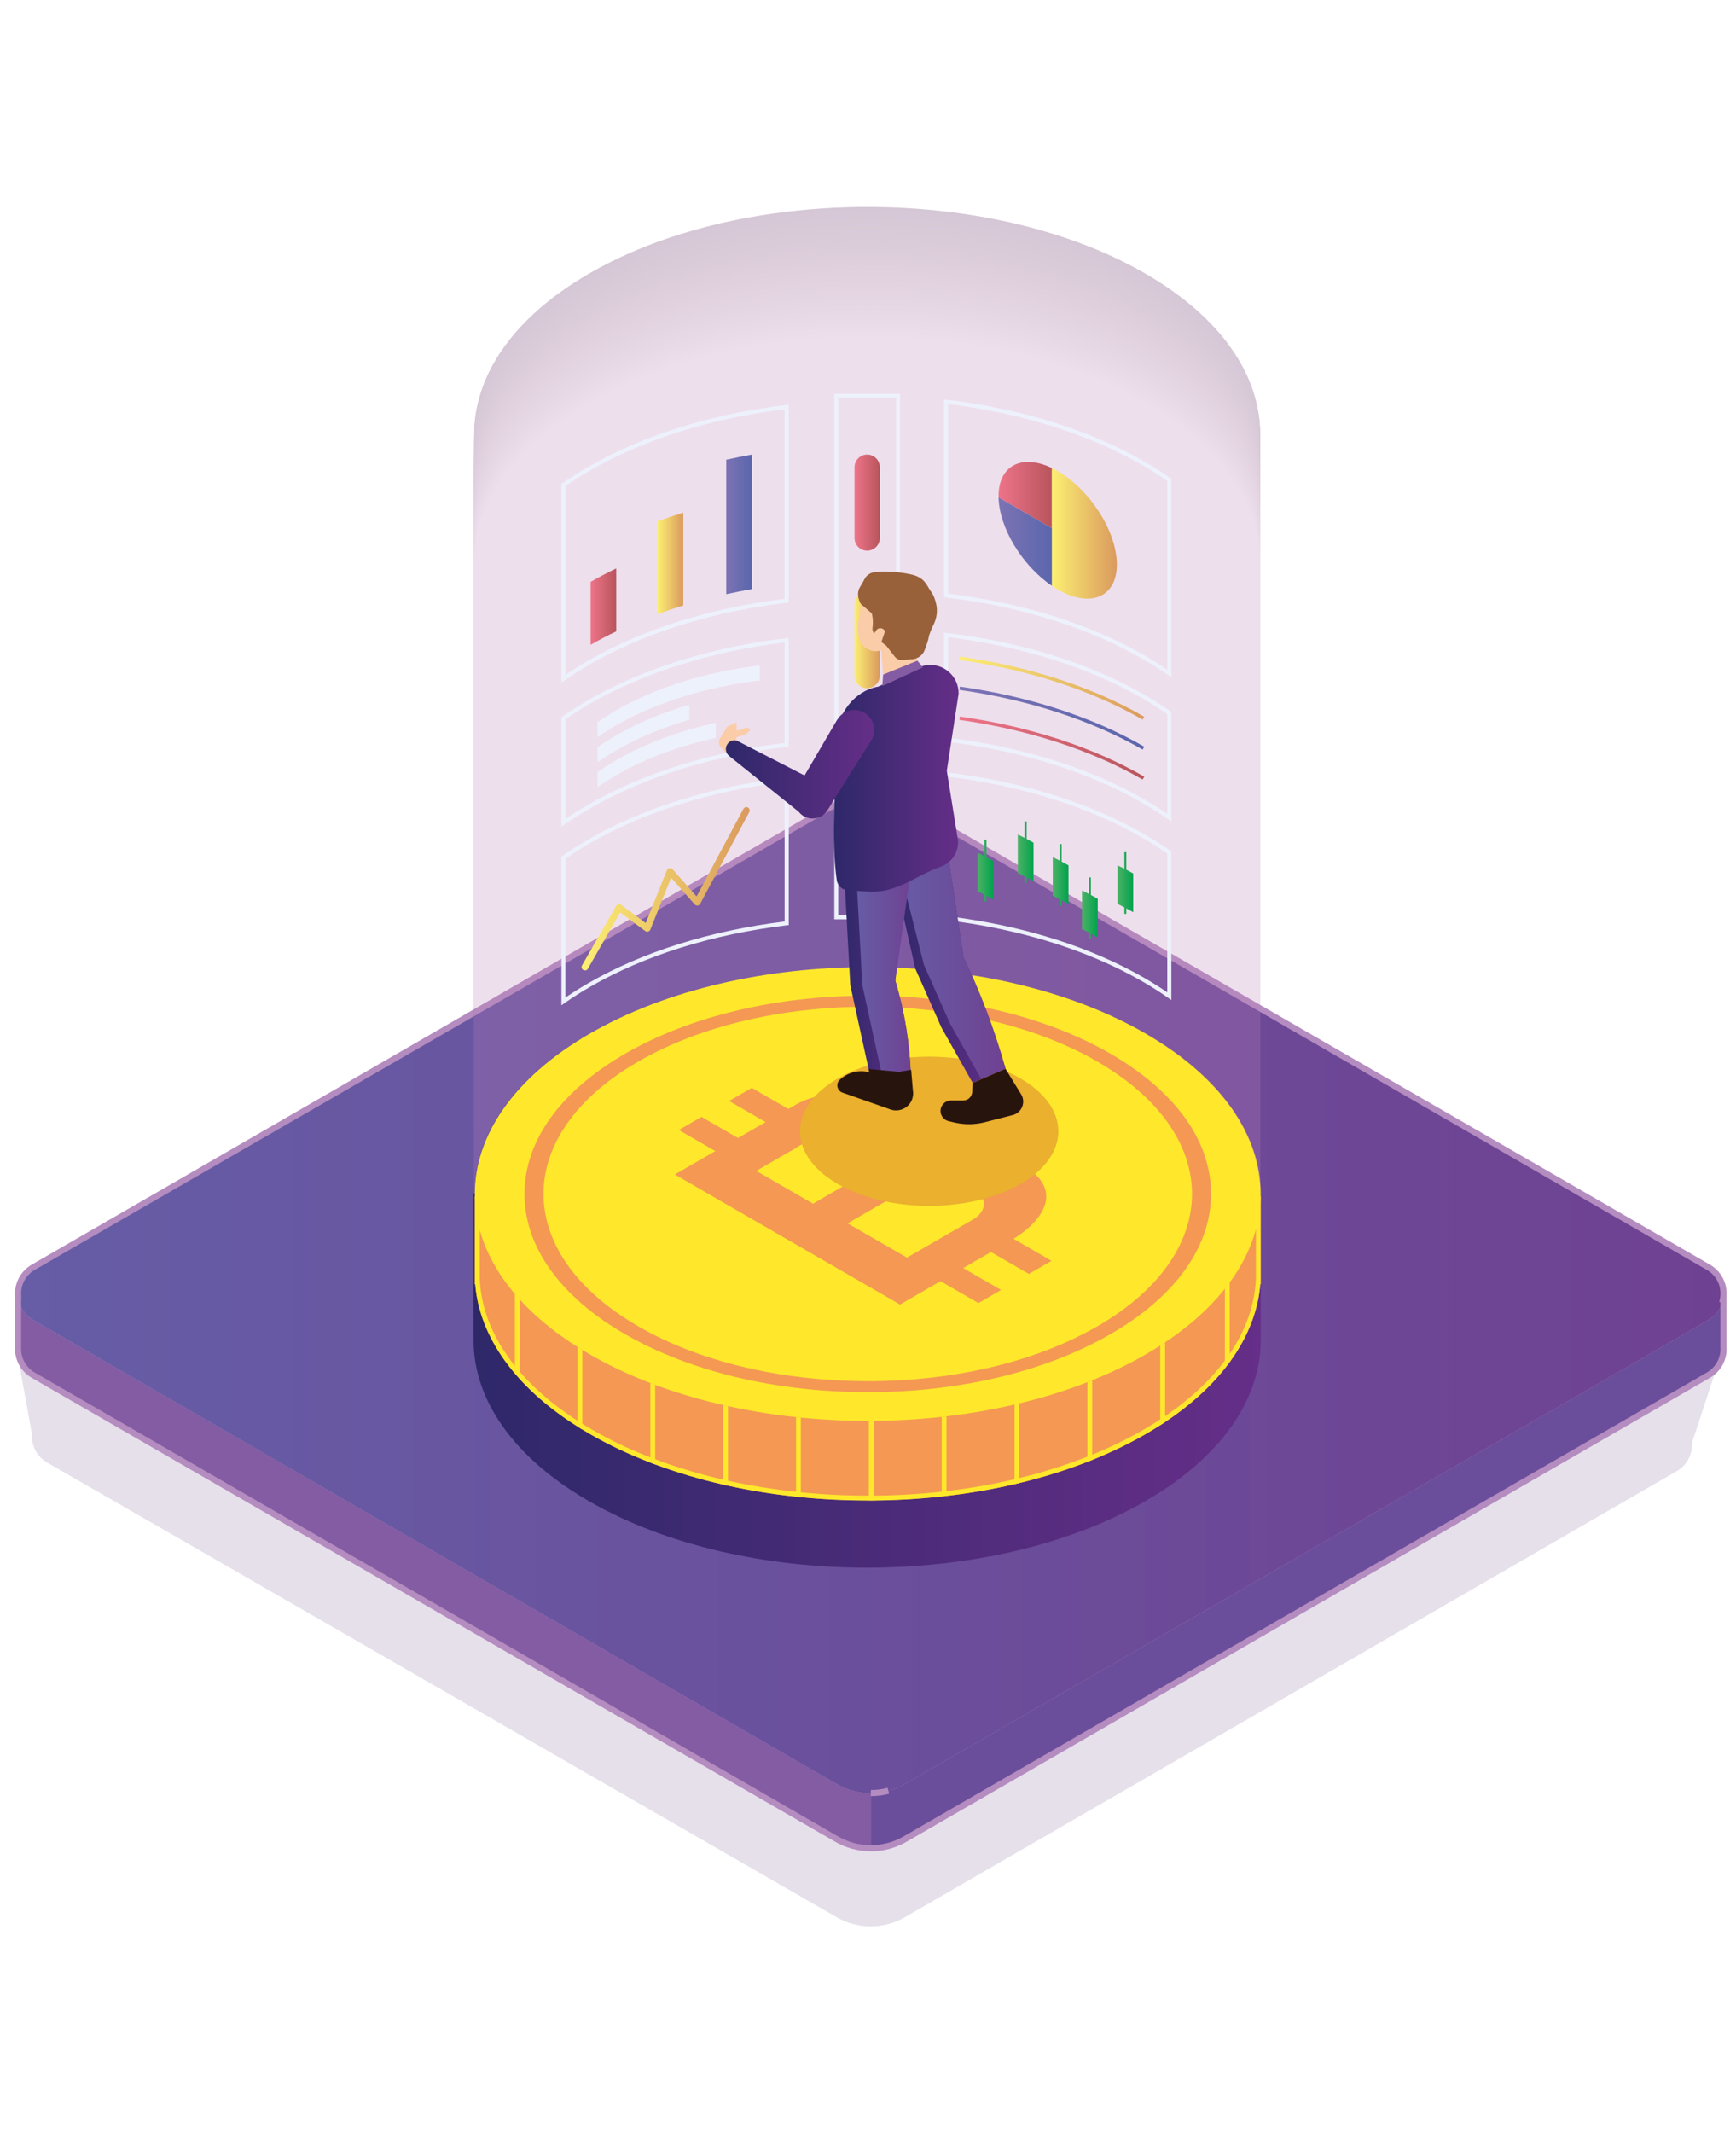 <?xml version="1.0" encoding="UTF-8"?>
<svg xmlns="http://www.w3.org/2000/svg" xmlns:xlink="http://www.w3.org/1999/xlink" viewBox="0 0 350 430">
  <defs>
    <style>
      .cls-1 {
        fill: #6a2e67;
      }

      .cls-2 {
        fill: #59205a;
      }

      .cls-3 {
        fill: #5b215b;
      }

      .cls-4 {
        fill: #a3669d;
      }

      .cls-5 {
        fill: #692d66;
      }

      .cls-6 {
        fill: #874881;
      }

      .cls-7 {
        fill: #ab6fa6;
      }

      .cls-8 {
        fill: #8e4f87;
      }

      .cls-9 {
        fill: #fbcca8;
      }

      .cls-10 {
        fill: #7d3e77;
      }

      .cls-11 {
        fill: #753670;
      }

      .cls-12 {
        fill: #995b92;
      }

      .cls-13 {
        fill: #b97fb5;
      }

      .cls-14 {
        fill: #b67bb2;
      }

      .cls-15 {
        fill: #f49853;
      }

      .cls-16 {
        fill: #a86ca2;
      }

      .cls-17 {
        fill: #8f5189;
      }

      .cls-18 {
        fill: #a669a0;
      }

      .cls-19 {
        fill: #e6e0eb;
      }

      .cls-20 {
        fill: #b48cc0;
      }

      .cls-21 {
        fill: #eab02e;
      }

      .cls-22 {
        fill: #84457d;
      }

      .cls-23 {
        fill: #e39859;
      }

      .cls-24 {
        fill: #ad71a8;
      }

      .cls-25 {
        fill: #632861;
      }

      .cls-26 {
        fill: url(#linear-gradient-8);
      }

      .cls-27 {
        fill: url(#linear-gradient-7);
      }

      .cls-28 {
        fill: url(#linear-gradient-5);
      }

      .cls-29 {
        fill: url(#linear-gradient-6);
      }

      .cls-30 {
        fill: url(#linear-gradient-9);
      }

      .cls-31 {
        fill: url(#linear-gradient-4);
      }

      .cls-32 {
        fill: url(#linear-gradient-3);
      }

      .cls-33 {
        fill: url(#linear-gradient-2);
      }

      .cls-34 {
        fill: #5a215b;
      }

      .cls-35 {
        fill: #5f255f;
      }

      .cls-36 {
        fill: #7f4079;
      }

      .cls-37 {
        fill: #a0639a;
      }

      .cls-38 {
        fill: #9d6097;
      }

      .cls-39 {
        fill: #91538b;
      }

      .cls-40 {
        fill: url(#linear-gradient);
      }

      .cls-41 {
        fill: #7f3f78;
      }

      .cls-42 {
        fill: #81427b;
      }

      .cls-43 {
        fill: #632862;
      }

      .cls-44 {
        fill: #6b4e9b;
      }

      .cls-45 {
        fill: #e27651;
      }

      .cls-46 {
        fill: #884981;
      }

      .cls-47 {
        fill: #8b4c84;
      }

      .cls-48 {
        fill: #6c3069;
      }

      .cls-49 {
        fill: #94568d;
      }

      .cls-50 {
        fill: #975990;
      }

      .cls-51 {
        fill: #6e316a;
      }

      .cls-52 {
        fill: #82437b;
      }

      .cls-53 {
        fill: #b378ae;
      }

      .cls-54 {
        isolation: isolate;
      }

      .cls-55 {
        fill: #70336c;
      }

      .cls-56 {
        fill: #27150d;
      }

      .cls-57 {
        fill: #622761;
      }

      .cls-58 {
        fill: #9f6299;
      }

      .cls-59 {
        fill: #edf1fb;
      }

      .cls-60 {
        fill: #95578e;
      }

      .cls-61 {
        fill: #662a64;
      }

      .cls-62 {
        fill: #90528a;
      }

      .cls-63 {
        fill: #b57ab1;
      }

      .cls-64 {
        fill: #773972;
      }

      .cls-65 {
        fill: #8f5088;
      }

      .cls-66 {
        fill: #ba80b6;
      }

      .cls-67 {
        fill: #845ca3;
      }

      .cls-68 {
        fill: #793a73;
      }

      .cls-69 {
        fill: #74366f;
      }

      .cls-70 {
        fill: #995c93;
      }

      .cls-71 {
        fill: #5c225c;
      }

      .cls-72 {
        fill: #aa6ea5;
      }

      .cls-73 {
        fill: #5e245e;
      }

      .cls-74 {
        fill: #9a5d94;
      }

      .cls-75 {
        fill: #86477f;
      }

      .cls-76 {
        fill: #73356e;
      }

      .cls-77 {
        fill: #a96da4;
      }

      .cls-78 {
        fill: #98613a;
      }

      .cls-79 {
        fill: #b479b0;
      }

      .cls-80 {
        fill: #96588f;
      }

      .cls-81 {
        fill: #b277ad;
      }

      .cls-82 {
        fill: url(#linear-gradient-10);
      }

      .cls-83 {
        fill: url(#linear-gradient-11);
      }

      .cls-84 {
        fill: url(#linear-gradient-12);
      }

      .cls-85 {
        fill: url(#linear-gradient-13);
      }

      .cls-86 {
        fill: url(#linear-gradient-19);
      }

      .cls-87 {
        fill: url(#linear-gradient-14);
      }

      .cls-88 {
        fill: url(#linear-gradient-21);
      }

      .cls-89 {
        fill: url(#linear-gradient-20);
      }

      .cls-90 {
        fill: url(#linear-gradient-22);
      }

      .cls-91 {
        fill: url(#linear-gradient-23);
      }

      .cls-92 {
        fill: url(#linear-gradient-25);
      }

      .cls-93 {
        fill: url(#linear-gradient-15);
      }

      .cls-94 {
        fill: url(#linear-gradient-16);
      }

      .cls-95 {
        fill: url(#linear-gradient-17);
      }

      .cls-96 {
        fill: url(#linear-gradient-18);
      }

      .cls-97 {
        fill: url(#linear-gradient-24);
      }

      .cls-98 {
        fill: url(#linear-gradient-26);
      }

      .cls-99 {
        fill: #a76ba1;
      }

      .cls-100 {
        fill: #85467e;
      }

      .cls-101 {
        fill: #985a91;
      }

      .cls-102 {
        fill: #a4679e;
      }

      .cls-103 {
        fill: #5d235d;
      }

      .cls-104 {
        fill: #b176ac;
      }

      .cls-105 {
        fill: #612660;
      }

      .cls-106 {
        fill: #6f326b;
      }

      .cls-107 {
        fill: #6b2f68;
      }

      .cls-108 {
        fill: #80417a;
      }

      .cls-109 {
        fill: #652a63;
      }

      .cls-110 {
        fill: #8a4b83;
      }

      .cls-111 {
        fill: #6b2e68;
      }

      .cls-112 {
        fill: #7e3f77;
      }

      .cls-113 {
        fill: #9b5e95;
      }

      .cls-114 {
        mix-blend-mode: lighten;
        opacity: .25;
      }

      .cls-115 {
        fill: #763770;
      }

      .cls-116 {
        fill: #672c65;
      }

      .cls-117 {
        fill: #7b3c75;
      }

      .cls-118 {
        fill: #9c5f96;
      }

      .cls-119 {
        fill: #864880;
      }

      .cls-120 {
        fill: #60265f;
      }

      .cls-121 {
        fill: #8c4d85;
      }

      .cls-122 {
        fill: #93558d;
      }

      .cls-123 {
        fill: #7c3d76;
      }

      .cls-124 {
        fill: #5f245e;
      }

      .cls-125 {
        fill: #7a3b74;
      }

      .cls-126 {
        fill: #72346e;
      }

      .cls-127 {
        fill: #ac70a7;
      }

      .cls-128 {
        fill: #83447c;
      }

      .cls-129 {
        fill: #642963;
      }

      .cls-130 {
        fill: #71346d;
      }

      .cls-131 {
        fill: #a5689f;
      }

      .cls-132 {
        fill: #ffe82b;
      }

      .cls-133 {
        fill: #773871;
      }

      .cls-134 {
        fill: #672b64;
      }

      .cls-135 {
        fill: #b075ab;
      }

      .cls-136 {
        fill: #92548c;
      }

      .cls-137 {
        fill: #b87eb4;
      }

      .cls-138 {
        fill: #8d4e86;
      }

      .cls-139 {
        fill: #70326c;
      }

      .cls-140 {
        fill: #783a73;
      }

      .cls-141 {
        fill: #5c235c;
      }

      .cls-142 {
        fill: #af73aa;
      }

      .cls-143 {
        fill: #a1649b;
      }

      .cls-144 {
        fill: #a2659c;
      }

      .cls-145 {
        fill: #b77db3;
      }

      .cls-146 {
        fill: #9e6198;
      }

      .cls-147 {
        fill: #894a82;
      }

      .cls-148 {
        fill: #682c66;
      }

      .cls-149 {
        fill: #ae72a9;
      }

      .cls-150 {
        fill: #6d306a;
      }
    </style>
    <linearGradient id="linear-gradient" x1="3.64" y1="261.15" x2="347.49" y2="261.15" gradientUnits="userSpaceOnUse">
      <stop offset="0" stop-color="#665da6"/>
      <stop offset="1" stop-color="#6f4192"/>
    </linearGradient>
    <linearGradient id="linear-gradient-2" x1="95.49" y1="270.18" x2="254.17" y2="270.18" gradientUnits="userSpaceOnUse">
      <stop offset="0" stop-color="#2e2869"/>
      <stop offset="1" stop-color="#652e88"/>
    </linearGradient>
    <linearGradient id="linear-gradient-3" x1="193.43" y1="138.7" x2="230.71" y2="138.7" gradientUnits="userSpaceOnUse">
      <stop offset="0" stop-color="#fcef72"/>
      <stop offset="1" stop-color="#da9a5e"/>
    </linearGradient>
    <linearGradient id="linear-gradient-4" x1="193.43" y1="144.74" x2="230.71" y2="144.74" gradientUnits="userSpaceOnUse">
      <stop offset="0" stop-color="#7c73b4"/>
      <stop offset="1" stop-color="#5b66ad"/>
    </linearGradient>
    <linearGradient id="linear-gradient-5" x1="193.43" y1="150.78" x2="230.71" y2="150.78" gradientUnits="userSpaceOnUse">
      <stop offset="0" stop-color="#ee7489"/>
      <stop offset="1" stop-color="#b8555c"/>
    </linearGradient>
    <linearGradient id="linear-gradient-6" x1="119.07" y1="122.28" x2="124.24" y2="122.28" xlink:href="#linear-gradient-5"/>
    <linearGradient id="linear-gradient-7" x1="132.58" y1="113.55" x2="137.75" y2="113.55" xlink:href="#linear-gradient-3"/>
    <linearGradient id="linear-gradient-8" x1="146.42" y1="105.69" x2="151.59" y2="105.69" xlink:href="#linear-gradient-4"/>
    <linearGradient id="linear-gradient-9" x1="117.26" y1="179.13" x2="151.15" y2="179.13" xlink:href="#linear-gradient-3"/>
    <linearGradient id="linear-gradient-10" x1="201.32" y1="99.79" x2="212.07" y2="99.79" xlink:href="#linear-gradient-5"/>
    <linearGradient id="linear-gradient-11" x1="212.07" y1="107.5" x2="225.17" y2="107.5" xlink:href="#linear-gradient-3"/>
    <linearGradient id="linear-gradient-12" x1="201.32" y1="109.17" x2="212.07" y2="109.17" xlink:href="#linear-gradient-4"/>
    <linearGradient id="linear-gradient-13" x1="225.3" y1="177.98" x2="228.47" y2="177.98" gradientUnits="userSpaceOnUse">
      <stop offset="0" stop-color="#4db165"/>
      <stop offset="1" stop-color="#00a34e"/>
    </linearGradient>
    <linearGradient id="linear-gradient-14" x1="197.09" y1="175.46" x2="200.26" y2="175.46" xlink:href="#linear-gradient-13"/>
    <linearGradient id="linear-gradient-15" x1="205.19" y1="171.77" x2="208.37" y2="171.77" xlink:href="#linear-gradient-13"/>
    <linearGradient id="linear-gradient-16" x1="212.25" y1="176.34" x2="215.42" y2="176.34" xlink:href="#linear-gradient-13"/>
    <linearGradient id="linear-gradient-17" x1="218.15" y1="183.07" x2="221.32" y2="183.07" xlink:href="#linear-gradient-13"/>
    <linearGradient id="linear-gradient-18" x1="172.28" y1="101.31" x2="177.39" y2="101.31" xlink:href="#linear-gradient-5"/>
    <linearGradient id="linear-gradient-19" x1="172.28" y1="129.03" x2="177.39" y2="129.03" xlink:href="#linear-gradient-3"/>
    <linearGradient id="linear-gradient-20" x1="172.28" y1="156.75" x2="177.39" y2="156.75" xlink:href="#linear-gradient-4"/>
    <linearGradient id="linear-gradient-21" x1="179.32" y1="194.01" x2="202.74" y2="194.01" xlink:href="#linear-gradient-2"/>
    <linearGradient id="linear-gradient-22" x1="180.69" y1="193.62" x2="202.73" y2="193.62" xlink:href="#linear-gradient"/>
    <linearGradient id="linear-gradient-23" x1="170.07" y1="195.69" x2="183.71" y2="195.69" xlink:href="#linear-gradient-2"/>
    <linearGradient id="linear-gradient-24" x1="172.5" y1="195.73" x2="184.09" y2="195.73" xlink:href="#linear-gradient"/>
    <linearGradient id="linear-gradient-25" x1="168.13" y1="156.9" x2="193.25" y2="156.9" xlink:href="#linear-gradient-2"/>
    <linearGradient id="linear-gradient-26" x1="146.32" y1="154.05" x2="176.24" y2="154.05" xlink:href="#linear-gradient-2"/>
  </defs>
  <g class="cls-54">
    <g id="Layer_1" data-name="Layer 1">
      <g>
        <path class="cls-19" d="M341.13,290.82l6.35-19.34-21.54.14-140.91-81.35c-5.85-3.38-13.06-3.38-18.92,0L21.84,273.55l-18.19.12,2.79,15.44c-.02.26-.02.51,0,.77.12,1.93,1.14,3.82,3.06,4.92l159.17,91.64c2.13,1.23,4.51,1.85,6.89,1.85s4.76-.62,6.89-1.85l155.61-89.91c1.91-1.1,2.93-2.98,3.06-4.9v-.02c.02-.26.02-.53,0-.79Z"/>
        <path class="cls-67" d="M175.57,361.42v11.13c-2.38,0-4.76-.62-6.89-1.85L6.71,277.19c-2.05-1.18-3.07-3.25-3.07-5.32v-10.73h.01c.12,1.93,1.14,3.82,3.06,4.92l161.96,93.51c2.13,1.23,4.51,1.85,6.89,1.85Z"/>
        <path class="cls-44" d="M344.42,277.19l-161.96,93.51c-2.13,1.23-4.51,1.85-6.89,1.85v-11.13c2.38,0,4.76-.62,6.89-1.85l161.96-93.51c1.91-1.1,2.93-2.98,3.06-4.9v10.31c.14,2.19-.88,4.46-3.06,5.72Z"/>
        <path class="cls-67" d="M347.48,261.15v.02c-.13,1.93-1.15,3.8-3.06,4.9l-161.96,93.51c-2.13,1.23-4.51,1.85-6.89,1.85s-4.76-.62-6.89-1.85L6.71,266.07c-1.91-1.1-2.93-2.99-3.06-4.92h12.43l150.03-86.62c5.85-3.38,13.06-3.38,18.92,0l150.03,86.62h12.42Z"/>
        <path class="cls-40" d="M347.48,261.15v.02c-.13,1.93-1.15,3.8-3.06,4.9l-161.96,93.51c-2.13,1.23-4.51,1.85-6.89,1.85s-4.76-.62-6.89-1.85L6.71,266.07c-1.91-1.1-2.93-2.99-3.06-4.92-.14-2.2.88-4.46,3.06-5.72l159.4-92.03c5.85-3.38,13.06-3.38,18.92,0l159.39,92.03c2.18,1.26,3.2,3.52,3.06,5.72Z"/>
        <path class="cls-20" d="M175.57,373.16c-2.53,0-5.02-.67-7.2-1.93L6.41,277.73c-2.11-1.22-3.38-3.41-3.38-5.85v-11.07s0-.08,0-.12v-.15c.08-2.33,1.33-4.45,3.38-5.64l159.4-92.03c6.02-3.48,13.51-3.48,19.53,0l159.39,92.03c2.24,1.29,3.52,3.69,3.37,6.27v10.29c.16,2.58-1.13,4.98-3.37,6.27l-161.96,93.51c-2.19,1.26-4.68,1.93-7.2,1.93ZM4.26,261.76v10.11c0,2,1.03,3.79,2.76,4.79l161.96,93.51c2,1.15,4.27,1.76,6.58,1.76s4.59-.61,6.59-1.76l161.96-93.51c1.83-1.06,2.89-3.03,2.75-5.14v-.04s0-9,0-9l-.24-.07c.13-.41.21-.83.24-1.26v-.04c.14-2.12-.92-4.09-2.75-5.15l-159.39-92.03c-5.64-3.26-12.66-3.26-18.3,0L7.02,255.96c-1.83,1.06-2.88,3.03-2.75,5.15l.04.65h-.05ZM175.57,362.04v-1.23c1.14,0,2.28-.15,3.38-.44l.32,1.19c-1.21.32-2.45.48-3.7.48Z"/>
        <path class="cls-33" d="M235.32,240.54c-1.39-.94-2.85-1.86-4.39-2.75-30.98-17.89-81.22-17.89-112.21,0-1.54.89-3,1.81-4.39,2.75h-18.85v29.64h0c0,11.72,7.75,23.45,23.24,32.39,30.98,17.89,81.22,17.89,112.21,0,15.49-8.94,23.24-20.67,23.24-32.39v-29.64h-18.85Z"/>
        <g>
          <path class="cls-15" d="M254.17,241.15v15.55h0v2.15h-.08c-.36,4.48-1.87,8.95-4.51,13.23-.31.5-.63,1-.97,1.5-3.19,4.66-7.76,9.07-13.71,13.04-.32.21-.64.43-.97.64-.95.61-1.93,1.21-2.95,1.79-3.38,1.95-6.98,3.69-10.77,5.21-.32.13-.65.26-.97.38-4.37,1.71-8.96,3.13-13.71,4.27-.32.08-.65.16-.97.23-4.46,1.04-9.06,1.83-13.72,2.37-.32.04-.65.08-.97.11-4.53.5-9.12.77-13.71.81-.32,0-.65,0-.97,0-4.59,0-9.18-.21-13.72-.67-.32-.03-.65-.06-.97-.1-4.65-.49-9.25-1.23-13.71-2.21-.32-.07-.65-.14-.97-.22-4.74-1.08-9.34-2.44-13.72-4.07-.32-.12-.65-.24-.97-.37-4.31-1.65-8.39-3.57-12.19-5.76-.52-.3-1.03-.6-1.53-.91-.33-.2-.65-.4-.97-.6-5.79-3.66-10.36-7.72-13.72-12.03-.34-.43-.66-.86-.97-1.29-3.53-4.92-5.51-10.12-5.93-15.36h-.09v-17.7h4.71c.41-.66.85-1.31,1.31-1.95.31-.44.63-.87.97-1.3,1.23-1.59,2.63-3.14,4.2-4.65,1.91-1.85,4.07-3.64,6.48-5.35,1.72-1.22,3.57-2.41,5.54-3.55,30.94-17.86,81.1-17.86,112.04,0,1.97,1.14,3.82,2.32,5.53,3.55,2.41,1.71,4.57,3.5,6.48,5.35,2.2,2.12,4.07,4.33,5.62,6.59.3.43.58.87.86,1.31h4.71Z"/>
          <path class="cls-132" d="M174.95,211.93c20.99,0,40.72,4.71,55.54,13.27,1.93,1.11,3.76,2.29,5.46,3.5,2.35,1.67,4.49,3.44,6.37,5.26,2.12,2.05,3.97,4.22,5.5,6.44.27.4.55.81.83,1.27l.29.46h4.27v15.76h0l-.07.89c-.35,4.37-1.82,8.67-4.37,12.8-.28.46-.6.95-.95,1.45-3.2,4.66-7.72,8.96-13.45,12.78-.32.21-.64.42-.96.63-.93.6-1.91,1.19-2.91,1.77-3.28,1.89-6.86,3.63-10.64,5.15-.32.13-.64.25-.96.38-4.29,1.67-8.86,3.1-13.61,4.24-.32.08-.63.16-.95.23-4.37,1.02-8.95,1.81-13.62,2.35-.31.04-.63.08-.96.11-4.49.5-9.07.77-13.62.8-.32,0-.64,0-.96,0h-.26c-4.48,0-8.97-.22-13.37-.67-.31-.03-.62-.06-.95-.1-4.61-.49-9.19-1.23-13.61-2.19-.32-.07-.64-.14-.96-.22-4.75-1.08-9.32-2.44-13.6-4.03l-.12-.04c-.28-.1-.56-.2-.84-.32-4.29-1.64-8.34-3.56-12.04-5.7-.51-.3-1.02-.6-1.51-.9-.32-.2-.64-.39-.96-.59-5.59-3.53-10.12-7.5-13.48-11.81-.3-.38-.61-.79-.94-1.26-3.4-4.74-5.34-9.74-5.75-14.87l-.07-.89h-.01v-15.76h4.27l.28-.46c.39-.63.82-1.27,1.28-1.9.28-.4.59-.81.94-1.26,1.2-1.54,2.58-3.07,4.1-4.55,1.91-1.84,4.05-3.61,6.37-5.26,1.71-1.22,3.55-2.4,5.46-3.5,14.82-8.55,34.54-13.27,55.53-13.27h0ZM174.95,210.96c-20.28,0-40.55,4.47-56.02,13.4-1.97,1.14-3.82,2.33-5.54,3.55-2.41,1.71-4.57,3.5-6.48,5.35-1.56,1.51-2.96,3.06-4.2,4.65-.34.43-.66.86-.97,1.3-.47.64-.9,1.29-1.31,1.95h-4.71v17.7h.09c.42,5.24,2.4,10.44,5.93,15.36.31.43.63.86.97,1.29,3.35,4.31,7.93,8.37,13.72,12.03.32.2.64.4.97.6.5.31,1.01.61,1.53.91,3.8,2.19,7.88,4.12,12.19,5.76.32.13.65.25.97.37,4.38,1.63,8.98,2.99,13.72,4.07.32.08.65.15.97.22,4.47.98,9.06,1.72,13.71,2.21.32.04.65.07.97.1,4.45.45,8.95.67,13.45.67.09,0,.18,0,.27,0,.32,0,.65,0,.97,0,4.59-.04,9.19-.31,13.71-.81.32-.03.65-.07.97-.11,4.66-.54,9.26-1.33,13.72-2.37.32-.08.65-.15.97-.23,4.75-1.14,9.34-2.57,13.71-4.27.32-.12.65-.25.97-.38,3.78-1.52,7.39-3.26,10.77-5.21,1.02-.59,2-1.19,2.95-1.79.33-.21.65-.43.97-.64,5.95-3.97,10.52-8.38,13.71-13.04.34-.5.67-1,.97-1.5,2.64-4.28,4.14-8.74,4.51-13.23h.08v-2.15h0v-15.55h-4.71c-.27-.44-.56-.87-.86-1.31-1.55-2.26-3.42-4.47-5.62-6.59-1.91-1.85-4.08-3.64-6.48-5.35-1.72-1.23-3.56-2.41-5.53-3.55-15.47-8.93-35.75-13.4-56.02-13.4h0Z"/>
          <path class="cls-132" d="M230.97,208.32c30.94,17.86,30.94,46.82,0,64.69-30.94,17.86-81.1,17.86-112.04,0-30.94-17.86-30.94-46.82,0-64.69,30.94-17.86,81.1-17.86,112.04,0Z"/>
          <path class="cls-15" d="M242.99,233.25c-2.53-7.85-9.1-15.08-19.09-20.85-13.08-7.55-30.46-11.71-48.94-11.71s-35.87,4.16-48.94,11.71c-10,5.77-16.56,13-19.1,20.85-.78,2.42-1.18,4.9-1.18,7.41,0,7.68,3.73,15.04,10.7,21.37.31.29.64.58.97.86,2.49,2.15,5.37,4.17,8.6,6.03,1.64.94,3.35,1.84,5.11,2.67.32.16.65.31.97.45,4.26,1.95,8.86,3.58,13.72,4.88.32.09.65.18.97.26,4.39,1.13,8.98,1.99,13.71,2.56.32.04.65.08.97.12,4.4.5,8.91.75,13.49.75h.23c.32,0,.65,0,.97,0,4.67-.04,9.25-.35,13.71-.92.32-.04.65-.08.97-.13,4.74-.63,9.34-1.56,13.72-2.76.33-.09.65-.18.97-.27,4.87-1.38,9.47-3.11,13.71-5.16.32-.15.65-.31.97-.47,1.26-.63,2.49-1.29,3.69-1.98,3.87-2.23,7.22-4.69,10.03-7.31.33-.31.66-.62.97-.93,6.05-6.02,9.27-12.88,9.27-20.02,0-2.51-.4-4.99-1.18-7.41ZM234.89,255.78c-.31.41-.63.82-.97,1.23-3.11,3.75-7.35,7.26-12.72,10.36-.33.19-.66.38-1,.56-.32.18-.64.35-.97.52-4.22,2.25-8.84,4.12-13.71,5.6-.32.1-.65.19-.97.29-4.4,1.29-9.01,2.27-13.72,2.95-.32.05-.64.09-.97.13-4.51.61-9.11.93-13.71.98-.32,0-.65,0-.97,0-4.6,0-9.2-.26-13.72-.81-.32-.04-.65-.08-.97-.12-4.7-.61-9.3-1.52-13.71-2.73-.32-.09-.65-.18-.97-.27-4.86-1.39-9.47-3.15-13.72-5.29-.33-.16-.65-.33-.97-.5-.82-.43-1.63-.87-2.41-1.32-4.59-2.65-8.36-5.61-11.3-8.75-.33-.36-.66-.72-.97-1.08-7.98-9.25-9-20.01-3.04-29.63,3.15-5.1,8.25-9.87,15.31-13.94,25.5-14.72,67-14.72,92.5,0,7.05,4.07,12.15,8.85,15.3,13.94,5.58,9.02,5.05,19.04-1.61,27.87Z"/>
          <g>
            <path class="cls-23" d="M177.48,234.22l7.46,4.31c-.17.08-.34.17-.5.26l-4.09,2.36-6.97-4.02,2.3-1.33c.82-.48,1.42-1,1.8-1.58Z"/>
            <path class="cls-15" d="M199.79,252.37h0s7.64,4.41,7.64,4.41l4.57-2.64-7.66-4.43c.07-.04.14-.08.2-.13.34-.21.66-.43.97-.64,1.09-.77,2.02-1.56,2.81-2.39,1.26-1.32,2.07-2.65,2.43-3.99.36-1.34.2-2.65-.48-3.93-.68-1.28-1.98-2.48-3.9-3.58-.29-.16-.58-.32-.86-.47-.32-.17-.64-.32-.97-.47-2.47-1.14-5.1-1.82-7.89-2.04-1.96-.15-3.9-.09-5.83.17-.32.04-.65.1-.97.16-1.17.21-2.34.49-3.5.86,1.19-1.77,1.37-3.54.55-5.3-.83-1.76-2.36-3.28-4.57-4.56-1.41-.81-3.05-1.48-4.93-1.99-1.87-.51-3.8-.83-5.79-.94-1.98-.11-3.95,0-5.92.35-1.96.35-3.73.97-5.31,1.88l-1.44.83-7.37-4.25-4.57,2.64,7.36,4.25-5.56,3.21h0s-7.37-4.25-7.37-4.25l-4.57,2.64,7.36,4.25-8.16,4.71,9.7,5.61.97.56,13.71,7.92.97.56,13.72,7.92.97.56,5.36,3.09,8.16-4.71h0s7.64,4.41,7.64,4.41l4.57-2.64-7.64-4.41h0s5.56-3.21,5.56-3.21ZM184.45,238.78c.16-.09.33-.18.5-.26.64-.31,1.34-.54,2.09-.68.91-.18,1.86-.24,2.83-.21.05,0,.1,0,.15,0,.27.01.55.04.82.06.75.08,1.5.22,2.25.42,1.02.27,1.94.64,2.75,1.11.81.47,1.43,1,1.86,1.59.43.59.65,1.19.67,1.79.02.6-.17,1.19-.57,1.77-.25.35-.57.68-.97.99-.2.16-.42.31-.66.45-.07.04-.13.08-.2.12l-3.52,2.03-.13.07-1.48.86-.97.56-3.11,1.79-3.91,2.25-11.96-6.9,1.28-.74,2.63-1.52h0s.38-.22.38-.22l.97-.56,4.2-2.43,4.09-2.37ZM160.49,231.35l.97-.56.47-.27h0s2.69-1.55,2.69-1.55c.16-.09.33-.16.49-.23.55-.27,1.12-.49,1.75-.64.87-.21,1.82-.3,2.84-.28,1.94.04,3.76.53,5.47,1.5.04.02.08.05.12.07.31.18.59.36.85.54,1.22.88,1.83,1.81,1.81,2.8,0,.54-.16,1.04-.47,1.51-.3.46-.75.9-1.34,1.29-.15.1-.3.19-.46.29l-.51.29-1.79,1.04-5.56,3.21h0s-1.52.88-1.52.88l-2.39,1.38-1.32-.76-1.48-.86-.62-.36-2.8-1.61-5.22-3.01,1.45-.84,2.45-1.42h0s4.12-2.37,4.12-2.37Z"/>
          </g>
          <g>
            <path class="cls-132" d="M104.78,261.47v16.03c-.34-.43-.66-.86-.97-1.29v-16.04c.31.43.63.87.97,1.3Z"/>
            <path class="cls-132" d="M117.4,272.1v16.04c-.33-.2-.65-.4-.97-.6v-16.04c.32.2.64.4.97.6Z"/>
            <path class="cls-132" d="M132.09,279.14v16.04c-.32-.12-.65-.24-.97-.37v-16.04c.32.12.65.25.97.36Z"/>
            <path class="cls-132" d="M146.77,283.43v16.04c-.32-.07-.65-.14-.97-.22v-16.04c.32.08.65.15.97.22Z"/>
            <path class="cls-132" d="M161.46,285.73v16.04c-.32-.03-.65-.06-.97-.1v-16.04c.32.04.65.07.97.1Z"/>
            <path class="cls-132" d="M176.15,286.39v16.04c-.32,0-.65,0-.97,0v-16.04c.32,0,.65,0,.97,0Z"/>
            <path class="cls-132" d="M190.83,285.48v16.04c-.32.04-.65.08-.97.11v-16.04c.32-.03.65-.07.97-.11Z"/>
            <path class="cls-132" d="M205.52,282.87v16.04c-.32.08-.65.16-.97.23v-16.04c.32-.08.65-.15.97-.23Z"/>
            <path class="cls-132" d="M220.2,278.22v16.04c-.32.13-.65.26-.97.38v-16.04c.32-.12.65-.25.97-.38Z"/>
            <path class="cls-132" d="M234.89,270.58v16.04c-.32.21-.64.43-.97.64v-16.04c.33-.21.65-.42.97-.63Z"/>
            <path class="cls-132" d="M247.92,257.65v16.04c-.31.5-.63,1-.97,1.5v-16.04c.34-.5.66-1,.97-1.5Z"/>
          </g>
        </g>
        <g class="cls-114">
          <path class="cls-2" d="M254.05,87.46v126.79c0-11.7-7.73-23.41-23.2-32.34-30.94-17.86-81.1-17.86-112.04,0-15.47,8.93-23.2,20.64-23.2,32.34v-126.79c0-10.31,6-20.61,17.99-29.03,1.63-1.14,3.37-2.25,5.22-3.32,11.32-6.54,25.21-10.68,39.79-12.43,25.28-3.04,52.63,1.1,72.25,12.43,15.47,8.93,23.2,20.64,23.2,32.34Z"/>
          <path class="cls-34" d="M254.05,87.7v126.79c0-11.7-7.73-23.41-23.2-32.34-30.94-17.86-81.1-17.86-112.04,0-15.47,8.93-23.2,20.64-23.2,32.34v-126.79c0-10.31,6-20.61,17.99-29.03,1.63-1.14,3.37-2.25,5.22-3.32,11.32-6.54,25.21-10.68,39.79-12.43,25.28-3.04,52.63,1.1,72.25,12.43,15.47,8.93,23.2,20.64,23.2,32.34Z"/>
          <path class="cls-3" d="M254.05,87.95v126.79c0-11.7-7.73-23.41-23.2-32.34-30.94-17.86-81.1-17.86-112.04,0-15.47,8.93-23.2,20.64-23.2,32.34v-126.79c0-10.31,6-20.61,17.99-29.03,1.63-1.14,3.37-2.25,5.22-3.32,11.32-6.54,25.21-10.68,39.79-12.43,25.28-3.04,52.63,1.1,72.25,12.43,15.47,8.93,23.2,20.64,23.2,32.34Z"/>
          <path class="cls-71" d="M254.05,88.19v126.79c0-11.7-7.73-23.41-23.2-32.34-30.94-17.86-81.1-17.86-112.04,0-15.47,8.93-23.2,20.64-23.2,32.34v-126.79c0-10.31,6-20.61,17.99-29.03,1.63-1.14,3.37-2.25,5.22-3.32,11.32-6.54,25.21-10.68,39.79-12.43,25.28-3.04,52.63,1.1,72.25,12.43,15.47,8.93,23.2,20.64,23.2,32.34Z"/>
          <path class="cls-141" d="M254.05,88.44v126.79c0-11.7-7.73-23.41-23.2-32.34-30.94-17.86-81.1-17.86-112.04,0-15.47,8.93-23.2,20.64-23.2,32.34v-126.79c0-10.31,6-20.61,17.99-29.03,1.63-1.14,3.37-2.25,5.22-3.32,11.32-6.54,25.21-10.68,39.79-12.43,25.28-3.04,52.63,1.1,72.25,12.43,15.47,8.93,23.2,20.64,23.2,32.34Z"/>
          <path class="cls-103" d="M254.05,88.68v126.79c0-11.7-7.73-23.41-23.2-32.34-30.94-17.86-81.1-17.86-112.04,0-15.47,8.93-23.2,20.64-23.2,32.34v-126.79c0-10.31,6-20.61,17.99-29.03,1.63-1.14,3.37-2.25,5.22-3.32,11.32-6.54,25.21-10.68,39.79-12.43,25.28-3.04,52.63,1.1,72.25,12.43,15.47,8.93,23.2,20.64,23.2,32.34Z"/>
          <path class="cls-73" d="M254.05,88.93v126.79c0-11.7-7.73-23.41-23.2-32.34-30.94-17.86-81.1-17.86-112.04,0-15.47,8.93-23.2,20.64-23.2,32.34v-126.79c0-10.31,6-20.61,17.99-29.03,1.63-1.14,3.37-2.25,5.22-3.32,11.32-6.54,25.21-10.68,39.79-12.43,25.28-3.04,52.63,1.1,72.25,12.43,15.47,8.93,23.2,20.64,23.2,32.34Z"/>
          <path class="cls-124" d="M254.05,89.17v126.79c0-11.7-7.73-23.41-23.2-32.34-30.94-17.86-81.1-17.86-112.04,0-15.47,8.93-23.2,20.64-23.2,32.34v-126.79c0-10.31,6-20.61,17.99-29.03,1.63-1.14,3.37-2.25,5.22-3.32,11.32-6.54,25.21-10.68,39.79-12.43,25.28-3.04,52.63,1.1,72.25,12.43,15.47,8.93,23.2,20.64,23.2,32.34Z"/>
          <path class="cls-35" d="M254.05,89.41v126.79c0-11.7-7.73-23.41-23.2-32.34-30.94-17.86-81.1-17.86-112.04,0-15.47,8.93-23.2,20.64-23.2,32.34v-126.79c0-10.31,6-20.61,17.99-29.03,1.63-1.14,3.37-2.25,5.22-3.32,11.32-6.54,25.21-10.68,39.79-12.43,25.28-3.04,52.63,1.1,72.25,12.43,15.47,8.93,23.2,20.64,23.2,32.34Z"/>
          <path class="cls-120" d="M254.05,89.66v126.79c0-11.7-7.73-23.41-23.2-32.34-30.94-17.86-81.1-17.86-112.04,0-15.47,8.93-23.2,20.64-23.2,32.34v-126.79c0-10.31,6-20.61,17.99-29.03,1.63-1.14,3.37-2.25,5.22-3.32,11.32-6.54,25.21-10.68,39.79-12.43,25.28-3.04,52.63,1.1,72.25,12.43,15.47,8.93,23.2,20.64,23.2,32.34Z"/>
          <path class="cls-105" d="M254.05,89.9v126.79c0-11.7-7.73-23.41-23.2-32.34-30.94-17.86-81.1-17.86-112.04,0-15.47,8.93-23.2,20.64-23.2,32.34v-126.79c0-10.31,6-20.61,17.99-29.03,1.63-1.14,3.37-2.25,5.22-3.32,11.32-6.54,25.21-10.68,39.79-12.43,25.28-3.04,52.63,1.1,72.25,12.43,15.47,8.93,23.2,20.64,23.2,32.34Z"/>
          <path class="cls-57" d="M254.05,90.15v126.79c0-11.7-7.73-23.41-23.2-32.34-30.94-17.86-81.1-17.86-112.04,0-15.47,8.93-23.2,20.64-23.2,32.34v-126.79c0-10.31,6-20.61,17.99-29.03,1.63-1.14,3.37-2.25,5.22-3.32,11.32-6.54,25.21-10.68,39.79-12.43,25.28-3.04,52.63,1.1,72.25,12.43,15.47,8.93,23.2,20.64,23.2,32.34Z"/>
          <path class="cls-25" d="M254.05,90.39v126.79c0-11.7-7.73-23.41-23.2-32.34-30.94-17.86-81.1-17.86-112.04,0-15.47,8.93-23.2,20.64-23.2,32.34v-126.79c0-10.31,6-20.61,17.99-29.03,1.63-1.14,3.37-2.25,5.22-3.32,11.32-6.54,25.21-10.68,39.79-12.43,25.28-3.04,52.63,1.1,72.25,12.43,15.47,8.93,23.2,20.64,23.2,32.34Z"/>
          <path class="cls-43" d="M254.05,90.64v126.79c0-11.7-7.73-23.41-23.2-32.34-30.94-17.86-81.1-17.86-112.04,0-15.47,8.93-23.2,20.64-23.2,32.34v-126.79c0-10.31,6-20.61,17.99-29.03,1.63-1.14,3.37-2.25,5.22-3.32,11.32-6.54,25.21-10.68,39.79-12.43,25.28-3.04,52.63,1.1,72.25,12.43,15.47,8.93,23.2,20.64,23.2,32.34Z"/>
          <path class="cls-129" d="M254.05,90.88v126.79c0-11.7-7.73-23.41-23.2-32.34-30.94-17.86-81.1-17.86-112.04,0-15.47,8.93-23.2,20.64-23.2,32.34v-126.79c0-10.31,6-20.61,17.99-29.03,1.63-1.14,3.37-2.25,5.22-3.32,11.32-6.54,25.21-10.68,39.79-12.43,25.28-3.04,52.63,1.1,72.25,12.43,15.47,8.93,23.2,20.64,23.2,32.34Z"/>
          <path class="cls-109" d="M254.05,91.13v126.79c0-11.7-7.73-23.41-23.2-32.34-30.94-17.86-81.1-17.86-112.04,0-15.47,8.93-23.2,20.64-23.2,32.34v-126.79c0-10.31,6-20.61,17.99-29.03,1.63-1.14,3.37-2.25,5.22-3.32,11.32-6.54,25.21-10.68,39.79-12.43,25.28-3.04,52.63,1.1,72.25,12.43,15.47,8.93,23.2,20.64,23.2,32.34Z"/>
          <path class="cls-61" d="M254.05,91.37v126.79c0-11.7-7.73-23.41-23.2-32.34-30.94-17.86-81.1-17.86-112.04,0-15.47,8.93-23.2,20.64-23.2,32.34v-126.79c0-10.31,6-20.61,17.99-29.03,1.63-1.14,3.37-2.25,5.22-3.32,11.32-6.54,25.21-10.68,39.79-12.43,25.28-3.04,52.63,1.1,72.25,12.43,15.47,8.93,23.2,20.64,23.2,32.34Z"/>
          <path class="cls-134" d="M254.05,91.62v126.79c0-11.7-7.73-23.41-23.2-32.34-30.94-17.86-81.1-17.86-112.04,0-15.47,8.93-23.2,20.64-23.2,32.34v-126.79c0-10.31,6-20.61,17.99-29.03,1.63-1.14,3.37-2.25,5.22-3.32,11.32-6.54,25.21-10.68,39.79-12.43,25.28-3.04,52.63,1.1,72.25,12.43,15.47,8.93,23.2,20.64,23.2,32.34Z"/>
          <path class="cls-116" d="M254.05,91.86v126.79c0-11.7-7.73-23.41-23.2-32.34-30.94-17.86-81.1-17.86-112.04,0-15.47,8.93-23.2,20.64-23.2,32.34v-126.79c0-10.31,6-20.61,17.99-29.03,1.63-1.14,3.37-2.25,5.22-3.32,11.32-6.54,25.21-10.68,39.79-12.43,25.28-3.04,52.63,1.1,72.25,12.43,15.47,8.93,23.2,20.64,23.2,32.34Z"/>
          <path class="cls-148" d="M254.05,92.11v126.79c0-11.7-7.73-23.41-23.2-32.34-30.94-17.86-81.1-17.86-112.04,0-15.47,8.93-23.2,20.64-23.2,32.34v-126.79c0-10.31,6-20.61,17.99-29.03,1.63-1.14,3.37-2.25,5.22-3.32,11.32-6.54,25.21-10.68,39.79-12.43,25.28-3.04,52.63,1.1,72.25,12.43,15.47,8.93,23.2,20.64,23.2,32.34Z"/>
          <path class="cls-5" d="M254.05,92.35v126.79c0-11.7-7.73-23.41-23.2-32.34-30.94-17.86-81.1-17.86-112.04,0-15.47,8.93-23.2,20.64-23.2,32.34v-126.79c0-10.31,6-20.61,17.99-29.03,1.63-1.14,3.37-2.25,5.22-3.32,11.32-6.54,25.21-10.68,39.79-12.43,25.28-3.04,52.63,1.1,72.25,12.43,15.47,8.93,23.2,20.64,23.2,32.34Z"/>
          <path class="cls-1" d="M254.05,92.59v126.79c0-11.7-7.73-23.41-23.2-32.34-30.94-17.86-81.1-17.86-112.04,0-15.47,8.93-23.2,20.64-23.2,32.34v-126.79c0-10.31,6-20.61,17.99-29.03,1.63-1.14,3.37-2.25,5.22-3.32,11.32-6.54,25.21-10.68,39.79-12.43,25.28-3.04,52.63,1.1,72.25,12.43,15.47,8.93,23.2,20.64,23.2,32.34Z"/>
          <path class="cls-111" d="M254.05,92.84v126.79c0-11.7-7.73-23.41-23.2-32.34-30.94-17.86-81.1-17.86-112.04,0-15.47,8.93-23.2,20.64-23.2,32.34v-126.79c0-10.31,6-20.61,17.99-29.03,1.63-1.14,3.37-2.25,5.22-3.32,11.32-6.54,25.21-10.68,39.79-12.43,25.28-3.04,52.63,1.1,72.25,12.43,15.47,8.93,23.2,20.64,23.2,32.34Z"/>
          <path class="cls-107" d="M254.05,93.08v126.79c0-11.7-7.73-23.41-23.2-32.34-30.94-17.86-81.1-17.86-112.04,0-15.47,8.93-23.2,20.64-23.2,32.34v-126.79c0-10.31,6-20.61,17.99-29.03,1.63-1.14,3.37-2.25,5.22-3.32,11.32-6.54,25.21-10.68,39.79-12.43,25.28-3.04,52.63,1.1,72.25,12.43,15.47,8.93,23.2,20.64,23.2,32.34Z"/>
          <path class="cls-48" d="M254.05,93.33v126.79c0-11.7-7.73-23.41-23.2-32.34-30.94-17.86-81.1-17.86-112.04,0-15.47,8.93-23.2,20.64-23.2,32.34v-126.79c0-10.31,6-20.61,17.99-29.03,1.63-1.14,3.37-2.25,5.22-3.32,11.32-6.54,25.21-10.68,39.79-12.43,25.28-3.04,52.63,1.1,72.25,12.43,15.47,8.93,23.2,20.64,23.2,32.34Z"/>
          <path class="cls-150" d="M254.05,93.57v126.79c0-11.7-7.73-23.41-23.2-32.34-30.94-17.86-81.1-17.86-112.04,0-15.47,8.93-23.2,20.64-23.2,32.34v-126.79c0-10.31,6-20.61,17.99-29.03,1.63-1.14,3.37-2.25,5.22-3.32,11.32-6.54,25.21-10.68,39.79-12.43,25.28-3.04,52.63,1.1,72.25,12.43,15.47,8.93,23.2,20.64,23.2,32.34Z"/>
          <path class="cls-51" d="M254.05,93.82v126.79c0-11.7-7.73-23.41-23.2-32.34-30.94-17.86-81.1-17.86-112.04,0-15.47,8.93-23.2,20.64-23.2,32.34v-126.79c0-10.31,6-20.61,17.99-29.03,1.63-1.14,3.37-2.25,5.22-3.32,11.32-6.54,25.21-10.68,39.79-12.43,25.28-3.04,52.63,1.1,72.25,12.43,15.47,8.93,23.2,20.64,23.2,32.34Z"/>
          <path class="cls-106" d="M254.05,94.06v126.79c0-11.7-7.73-23.41-23.2-32.34-30.94-17.86-81.1-17.86-112.04,0-15.47,8.93-23.2,20.64-23.2,32.34v-126.79c0-10.31,6-20.61,17.99-29.03,1.63-1.14,3.37-2.25,5.22-3.32,11.32-6.54,25.21-10.68,39.79-12.43,25.28-3.04,52.63,1.1,72.25,12.43,15.47,8.93,23.2,20.64,23.2,32.34Z"/>
          <path class="cls-139" d="M254.05,94.31v126.79c0-11.7-7.73-23.41-23.2-32.34-30.94-17.86-81.1-17.86-112.04,0-15.47,8.93-23.2,20.64-23.2,32.34v-126.79c0-10.31,6-20.61,17.99-29.03,1.63-1.14,3.37-2.25,5.22-3.32,11.32-6.54,25.21-10.68,39.79-12.43,25.28-3.04,52.63,1.1,72.25,12.43,15.47,8.93,23.2,20.64,23.2,32.34Z"/>
          <path class="cls-55" d="M254.05,94.55v126.79c0-11.7-7.73-23.41-23.2-32.34-30.94-17.86-81.1-17.86-112.04,0-15.47,8.93-23.2,20.64-23.2,32.34v-126.79c0-10.31,6-20.61,17.99-29.03,1.63-1.14,3.37-2.25,5.22-3.32,11.32-6.54,25.21-10.68,39.79-12.43,25.28-3.04,52.63,1.1,72.25,12.43,15.47,8.93,23.2,20.64,23.2,32.34Z"/>
          <path class="cls-130" d="M254.05,94.8v126.79c0-11.7-7.73-23.41-23.2-32.34-30.94-17.86-81.1-17.86-112.04,0-15.47,8.93-23.2,20.64-23.2,32.34v-126.79c0-10.31,6-20.61,17.99-29.03,1.63-1.14,3.37-2.25,5.22-3.32,11.32-6.54,25.21-10.68,39.79-12.43,25.28-3.04,52.63,1.1,72.25,12.43,15.47,8.93,23.2,20.64,23.2,32.34Z"/>
          <path class="cls-126" d="M254.05,95.04v126.79c0-11.7-7.73-23.41-23.2-32.34-30.94-17.86-81.1-17.86-112.04,0-15.47,8.93-23.2,20.64-23.2,32.34v-126.79c0-10.31,6-20.61,17.99-29.03,1.63-1.14,3.37-2.25,5.22-3.32,11.32-6.54,25.21-10.68,39.79-12.43,25.28-3.04,52.63,1.1,72.25,12.43,15.47,8.93,23.2,20.64,23.2,32.34Z"/>
          <path class="cls-76" d="M254.05,95.29v126.79c0-11.7-7.73-23.41-23.2-32.34-30.94-17.86-81.1-17.86-112.04,0-15.47,8.93-23.2,20.64-23.2,32.34v-126.79c0-10.31,6-20.61,17.99-29.03,1.63-1.14,3.37-2.25,5.22-3.32,11.32-6.54,25.21-10.68,39.79-12.43,25.28-3.04,52.63,1.1,72.25,12.43,15.47,8.93,23.2,20.64,23.2,32.34Z"/>
          <path class="cls-69" d="M254.05,95.53v126.79c0-11.7-7.73-23.41-23.2-32.34-30.94-17.86-81.1-17.86-112.04,0-15.47,8.93-23.2,20.64-23.2,32.34v-126.79c0-10.31,6-20.61,17.99-29.03,1.63-1.14,3.37-2.25,5.22-3.32,11.32-6.54,25.21-10.68,39.79-12.43,25.28-3.04,52.63,1.1,72.25,12.43,15.47,8.93,23.2,20.64,23.2,32.34Z"/>
          <path class="cls-11" d="M254.05,95.78v126.79c0-11.7-7.73-23.41-23.2-32.34-30.94-17.86-81.1-17.86-112.04,0-15.47,8.93-23.2,20.64-23.2,32.34v-126.79c0-10.31,6-20.61,17.99-29.03,1.63-1.14,3.37-2.25,5.22-3.32,11.32-6.54,25.21-10.68,39.79-12.43,25.28-3.04,52.63,1.1,72.25,12.43,15.47,8.93,23.2,20.64,23.2,32.34Z"/>
          <path class="cls-115" d="M254.05,96.02v126.79c0-11.7-7.73-23.41-23.2-32.34-30.94-17.86-81.1-17.86-112.04,0-15.47,8.93-23.2,20.64-23.2,32.34v-126.79c0-10.31,6-20.61,17.99-29.03,1.63-1.14,3.37-2.25,5.22-3.32,11.32-6.54,25.21-10.68,39.79-12.43,25.28-3.04,52.63,1.1,72.25,12.43,15.47,8.93,23.2,20.64,23.2,32.34Z"/>
          <path class="cls-133" d="M254.05,96.26v126.79c0-11.7-7.73-23.41-23.2-32.34-30.94-17.86-81.1-17.86-112.04,0-15.47,8.93-23.2,20.64-23.2,32.34v-126.79c0-10.31,6-20.61,17.99-29.03,1.63-1.14,3.37-2.25,5.22-3.32,11.32-6.54,25.21-10.68,39.79-12.43,25.28-3.04,52.63,1.1,72.25,12.43,15.47,8.93,23.2,20.64,23.2,32.34Z"/>
          <path class="cls-64" d="M254.05,96.51v126.79c0-11.7-7.73-23.41-23.2-32.34-30.94-17.86-81.1-17.86-112.04,0-15.47,8.93-23.2,20.64-23.2,32.34v-126.79c0-10.31,6-20.61,17.99-29.03,1.63-1.14,3.37-2.25,5.22-3.32,11.32-6.54,25.21-10.68,39.79-12.43,25.28-3.04,52.63,1.1,72.25,12.43,15.47,8.93,23.2,20.64,23.2,32.34Z"/>
          <path class="cls-140" d="M254.05,96.75v126.79c0-11.7-7.73-23.41-23.2-32.34-30.94-17.86-81.1-17.86-112.04,0-15.47,8.93-23.2,20.64-23.2,32.34v-126.79c0-10.31,6-20.61,17.99-29.03,1.63-1.14,3.37-2.25,5.22-3.32,11.32-6.54,25.21-10.68,39.79-12.43,25.28-3.04,52.63,1.1,72.25,12.43,15.47,8.93,23.2,20.64,23.2,32.34Z"/>
          <path class="cls-68" d="M254.05,97v126.79c0-11.7-7.73-23.41-23.2-32.34-30.94-17.86-81.1-17.86-112.04,0-15.47,8.93-23.2,20.64-23.2,32.34v-126.79c0-10.31,6-20.61,17.99-29.03,1.63-1.14,3.37-2.25,5.22-3.32,11.32-6.54,25.21-10.68,39.79-12.43,25.28-3.04,52.63,1.1,72.25,12.43,15.47,8.93,23.2,20.64,23.2,32.34Z"/>
          <path class="cls-125" d="M254.05,97.24v126.79c0-11.7-7.73-23.41-23.2-32.34-30.94-17.86-81.1-17.86-112.04,0-15.47,8.93-23.2,20.64-23.2,32.34v-126.79c0-10.31,6-20.61,17.99-29.03,1.63-1.14,3.37-2.25,5.22-3.32,11.32-6.54,25.21-10.68,39.79-12.43,25.28-3.04,52.63,1.1,72.25,12.43,15.47,8.93,23.2,20.64,23.2,32.34Z"/>
          <path class="cls-117" d="M254.05,97.49v126.79c0-11.7-7.73-23.41-23.2-32.34-30.94-17.86-81.1-17.86-112.04,0-15.47,8.93-23.2,20.64-23.2,32.34v-126.79c0-10.31,6-20.61,17.99-29.03,1.63-1.14,3.37-2.25,5.22-3.32,11.32-6.54,25.21-10.68,39.79-12.43,25.28-3.04,52.63,1.1,72.25,12.43,15.47,8.93,23.2,20.64,23.2,32.34Z"/>
          <path class="cls-123" d="M254.05,97.73v126.79c0-11.7-7.73-23.41-23.2-32.34-30.94-17.86-81.1-17.86-112.04,0-15.47,8.93-23.2,20.64-23.2,32.34v-126.79c0-10.31,6-20.61,17.99-29.03,1.63-1.14,3.37-2.25,5.22-3.32,11.32-6.54,25.21-10.68,39.79-12.43,25.28-3.04,52.63,1.1,72.25,12.43,15.47,8.93,23.2,20.64,23.2,32.34Z"/>
          <path class="cls-10" d="M254.05,97.98v126.79c0-11.7-7.73-23.41-23.2-32.34-30.94-17.86-81.1-17.86-112.04,0-15.47,8.93-23.2,20.64-23.2,32.34v-126.79c0-10.31,6-20.61,17.99-29.03,1.63-1.14,3.37-2.25,5.22-3.32,11.32-6.54,25.21-10.68,39.79-12.43,25.28-3.04,52.63,1.1,72.25,12.43,15.47,8.93,23.2,20.64,23.2,32.34Z"/>
          <path class="cls-112" d="M254.05,98.22v126.79c0-11.7-7.73-23.41-23.2-32.34-30.94-17.86-81.1-17.86-112.04,0-15.47,8.93-23.2,20.64-23.2,32.34v-126.79c0-10.31,6-20.61,17.99-29.03,1.63-1.14,3.37-2.25,5.22-3.32,11.32-6.54,25.21-10.68,39.79-12.43,25.28-3.04,52.63,1.1,72.25,12.43,15.47,8.93,23.2,20.64,23.2,32.34Z"/>
          <path class="cls-41" d="M254.05,98.47v126.79c0-11.7-7.73-23.41-23.2-32.34-30.94-17.86-81.1-17.86-112.04,0-15.47,8.93-23.2,20.64-23.2,32.34v-126.79c0-10.31,6-20.61,17.99-29.03,1.63-1.14,3.37-2.25,5.22-3.32,11.32-6.54,25.21-10.68,39.79-12.43,25.28-3.04,52.63,1.1,72.25,12.43,15.47,8.93,23.2,20.64,23.2,32.34Z"/>
          <path class="cls-36" d="M254.05,98.71v126.79c0-11.7-7.73-23.41-23.2-32.34-30.94-17.86-81.1-17.86-112.04,0-15.47,8.93-23.2,20.64-23.2,32.34v-126.79c0-10.31,6-20.61,17.99-29.03,1.63-1.14,3.37-2.25,5.22-3.32,11.32-6.54,25.21-10.68,39.79-12.43,25.28-3.04,52.63,1.1,72.25,12.43,15.47,8.93,23.2,20.64,23.2,32.34Z"/>
          <path class="cls-108" d="M254.05,98.96v126.79c0-11.7-7.73-23.41-23.2-32.34-30.94-17.86-81.1-17.86-112.04,0-15.47,8.93-23.2,20.64-23.2,32.34v-126.79c0-10.31,6-20.61,17.99-29.03,1.63-1.14,3.37-2.25,5.22-3.32,11.32-6.54,25.21-10.68,39.79-12.43,25.28-3.04,52.63,1.1,72.25,12.43,15.47,8.93,23.2,20.64,23.2,32.34Z"/>
          <path class="cls-42" d="M254.05,99.2v126.79c0-11.7-7.73-23.41-23.2-32.34-30.94-17.86-81.1-17.86-112.04,0-15.47,8.93-23.2,20.64-23.2,32.34v-126.79c0-10.31,6-20.61,17.99-29.03,1.63-1.14,3.37-2.25,5.22-3.32,11.32-6.54,25.21-10.68,39.79-12.43,25.28-3.04,52.63,1.1,72.25,12.43,15.47,8.93,23.2,20.64,23.2,32.34Z"/>
          <path class="cls-52" d="M254.05,99.44v126.79c0-11.7-7.73-23.41-23.2-32.34-30.94-17.86-81.1-17.86-112.04,0-15.47,8.93-23.2,20.64-23.2,32.34v-126.79c0-10.31,6-20.61,17.99-29.03,1.63-1.14,3.37-2.25,5.22-3.32,11.32-6.54,25.21-10.68,39.79-12.43,25.28-3.04,52.63,1.1,72.25,12.43,15.47,8.93,23.2,20.64,23.2,32.34Z"/>
          <path class="cls-128" d="M254.05,99.69v126.79c0-11.7-7.73-23.41-23.2-32.34-30.94-17.86-81.1-17.86-112.04,0-15.47,8.93-23.2,20.64-23.2,32.34v-126.79c0-10.31,6-20.61,17.99-29.03,1.63-1.14,3.37-2.25,5.22-3.32,11.32-6.54,25.21-10.68,39.79-12.43,25.28-3.04,52.63,1.1,72.25,12.43,15.47,8.93,23.2,20.64,23.2,32.34Z"/>
          <path class="cls-22" d="M254.05,99.93v126.79c0-11.7-7.73-23.41-23.2-32.34-30.94-17.86-81.1-17.86-112.04,0-15.47,8.93-23.2,20.64-23.2,32.34v-126.79c0-10.31,6-20.61,17.99-29.03,1.63-1.14,3.37-2.25,5.22-3.32,11.32-6.54,25.21-10.68,39.79-12.43,25.28-3.04,52.63,1.1,72.25,12.43,15.47,8.93,23.2,20.64,23.2,32.34Z"/>
          <path class="cls-100" d="M254.05,100.18v126.79c0-11.7-7.73-23.41-23.2-32.34-30.94-17.86-81.1-17.86-112.04,0-15.47,8.93-23.2,20.64-23.2,32.34v-126.79c0-10.31,6-20.61,17.99-29.03,1.63-1.14,3.37-2.25,5.22-3.32,11.32-6.54,25.21-10.68,39.79-12.43,25.28-3.04,52.63,1.1,72.25,12.43,15.47,8.93,23.2,20.64,23.2,32.34Z"/>
          <path class="cls-75" d="M254.05,100.42v126.79c0-11.7-7.73-23.41-23.2-32.34-30.94-17.86-81.1-17.86-112.04,0-15.47,8.93-23.2,20.64-23.2,32.34v-126.79c0-10.31,6-20.61,17.99-29.03,1.63-1.14,3.37-2.25,5.22-3.32,11.32-6.54,25.21-10.68,39.79-12.43,25.28-3.04,52.63,1.1,72.25,12.43,15.47,8.93,23.2,20.64,23.2,32.34Z"/>
          <path class="cls-119" d="M254.05,100.67v126.79c0-11.7-7.73-23.41-23.2-32.34-30.94-17.86-81.1-17.86-112.04,0-15.47,8.93-23.2,20.64-23.2,32.34v-126.79c0-10.31,6-20.61,17.99-29.03,1.63-1.14,3.37-2.25,5.22-3.32,11.32-6.54,25.21-10.68,39.79-12.43,25.28-3.04,52.63,1.1,72.25,12.43,15.47,8.93,23.2,20.64,23.2,32.34Z"/>
          <path class="cls-6" d="M254.05,100.91v126.79c0-11.7-7.73-23.41-23.2-32.34-30.94-17.86-81.1-17.86-112.04,0-15.47,8.93-23.2,20.64-23.2,32.34v-126.79c0-10.31,6-20.61,17.99-29.03,1.63-1.14,3.37-2.25,5.22-3.32,11.32-6.54,25.21-10.68,39.79-12.43,25.28-3.04,52.63,1.1,72.25,12.43,15.47,8.93,23.2,20.64,23.2,32.34Z"/>
          <path class="cls-46" d="M254.05,101.16v126.79c0-11.7-7.73-23.41-23.2-32.34-30.94-17.86-81.1-17.86-112.04,0-15.47,8.93-23.2,20.64-23.2,32.34v-126.79c0-10.31,6-20.61,17.99-29.03,1.63-1.14,3.37-2.25,5.22-3.32,11.32-6.54,25.21-10.68,39.79-12.43,25.28-3.04,52.63,1.1,72.25,12.43,15.47,8.93,23.2,20.64,23.2,32.34Z"/>
          <path class="cls-147" d="M254.05,101.4v126.79c0-11.7-7.73-23.41-23.2-32.34-30.94-17.86-81.1-17.86-112.04,0-15.47,8.93-23.2,20.64-23.2,32.34v-126.79c0-10.31,6-20.61,17.99-29.03,1.63-1.14,3.37-2.25,5.22-3.32,11.32-6.54,25.21-10.68,39.79-12.43,25.28-3.04,52.63,1.1,72.25,12.43,15.47,8.93,23.2,20.64,23.2,32.34Z"/>
          <path class="cls-110" d="M254.05,101.65v126.79c0-11.7-7.73-23.41-23.2-32.34-30.94-17.86-81.1-17.86-112.04,0-15.47,8.93-23.2,20.64-23.2,32.34v-126.79c0-10.31,6-20.61,17.99-29.03,1.63-1.14,3.37-2.25,5.22-3.32,11.32-6.54,25.21-10.68,39.79-12.43,25.28-3.04,52.63,1.1,72.25,12.43,15.47,8.93,23.2,20.64,23.2,32.34Z"/>
          <path class="cls-47" d="M254.05,101.89v126.79c0-11.7-7.73-23.41-23.2-32.34-30.94-17.86-81.1-17.86-112.04,0-15.47,8.93-23.2,20.64-23.2,32.34v-126.79c0-10.31,6-20.61,17.99-29.03,1.63-1.14,3.37-2.25,5.22-3.32,11.32-6.54,25.21-10.68,39.79-12.43,25.28-3.04,52.63,1.1,72.25,12.43,15.47,8.93,23.2,20.64,23.2,32.34Z"/>
          <path class="cls-121" d="M254.05,102.14v126.79c0-11.7-7.73-23.41-23.2-32.34-30.94-17.86-81.1-17.86-112.04,0-15.47,8.93-23.2,20.64-23.2,32.34v-126.79c0-10.31,6-20.61,17.99-29.03,1.63-1.14,3.37-2.25,5.22-3.32,11.32-6.54,25.21-10.68,39.79-12.43,25.28-3.04,52.63,1.1,72.25,12.43,15.47,8.93,23.2,20.64,23.2,32.34Z"/>
          <path class="cls-138" d="M254.05,102.38v126.79c0-11.7-7.73-23.41-23.2-32.34-30.94-17.86-81.1-17.86-112.04,0-15.47,8.93-23.2,20.64-23.2,32.34v-126.79c0-10.31,6-20.61,17.99-29.03,1.63-1.14,3.37-2.25,5.22-3.32,11.32-6.54,25.21-10.68,39.79-12.43,25.28-3.04,52.63,1.1,72.25,12.43,15.47,8.93,23.2,20.64,23.2,32.34Z"/>
          <path class="cls-8" d="M254.05,102.62v126.79c0-11.7-7.73-23.41-23.2-32.34-30.94-17.86-81.1-17.86-112.04,0-15.47,8.93-23.2,20.64-23.2,32.34v-126.79c0-10.31,6-20.61,17.99-29.03,1.63-1.14,3.37-2.25,5.22-3.32,11.32-6.54,25.21-10.68,39.79-12.43,25.28-3.04,52.63,1.1,72.25,12.43,15.47,8.93,23.2,20.64,23.2,32.34Z"/>
          <path class="cls-65" d="M254.05,102.87v126.79c0-11.7-7.73-23.41-23.2-32.34-30.94-17.86-81.1-17.86-112.04,0-15.47,8.93-23.2,20.64-23.2,32.34v-126.79c0-10.31,6-20.61,17.99-29.03,1.63-1.14,3.37-2.25,5.22-3.32,11.32-6.54,25.21-10.68,39.79-12.43,25.28-3.04,52.63,1.1,72.25,12.43,15.47,8.93,23.2,20.64,23.2,32.34Z"/>
          <path class="cls-17" d="M254.05,103.11v126.79c0-11.7-7.73-23.41-23.2-32.34-30.94-17.86-81.1-17.86-112.04,0-15.47,8.93-23.2,20.64-23.2,32.34v-126.79c0-10.31,6-20.61,17.99-29.03,1.63-1.14,3.37-2.25,5.22-3.32,11.32-6.54,25.21-10.68,39.79-12.43,25.28-3.04,52.63,1.1,72.25,12.43,15.47,8.93,23.2,20.64,23.2,32.34Z"/>
          <path class="cls-62" d="M254.05,103.36v126.79c0-11.7-7.73-23.41-23.2-32.34-30.94-17.86-81.1-17.86-112.04,0-15.47,8.93-23.2,20.64-23.2,32.34v-126.79c0-10.31,6-20.61,17.99-29.03,1.63-1.14,3.37-2.25,5.22-3.32,11.32-6.54,25.21-10.68,39.79-12.43,25.28-3.04,52.63,1.1,72.25,12.43,15.47,8.93,23.2,20.64,23.2,32.34Z"/>
          <path class="cls-39" d="M254.05,103.6v126.79c0-11.7-7.73-23.41-23.2-32.34-30.94-17.86-81.1-17.86-112.04,0-15.47,8.93-23.2,20.64-23.2,32.34v-126.79c0-10.31,6-20.61,17.99-29.03,1.63-1.14,3.37-2.25,5.22-3.32,11.32-6.54,25.21-10.68,39.79-12.43,25.28-3.04,52.63,1.1,72.25,12.43,15.47,8.93,23.2,20.64,23.2,32.34Z"/>
          <path class="cls-136" d="M254.05,103.85v126.79c0-11.7-7.73-23.41-23.2-32.34-30.94-17.86-81.1-17.86-112.04,0-15.47,8.93-23.2,20.64-23.2,32.34v-126.79c0-10.31,6-20.61,17.99-29.03,1.63-1.14,3.37-2.25,5.22-3.32,11.32-6.54,25.21-10.68,39.79-12.43,25.28-3.04,52.63,1.1,72.25,12.43,15.47,8.93,23.2,20.64,23.2,32.34Z"/>
          <path class="cls-122" d="M254.05,104.09v126.79c0-11.7-7.73-23.41-23.2-32.34-30.94-17.86-81.1-17.86-112.04,0-15.47,8.93-23.2,20.64-23.2,32.34v-126.79c0-10.31,6-20.61,17.99-29.03,1.63-1.14,3.37-2.25,5.22-3.32,11.32-6.54,25.21-10.68,39.79-12.43,25.28-3.04,52.63,1.1,72.25,12.43,15.47,8.93,23.2,20.64,23.2,32.34Z"/>
          <path class="cls-49" d="M254.05,104.34v126.79c0-11.7-7.73-23.41-23.2-32.34-30.94-17.86-81.1-17.86-112.04,0-15.47,8.93-23.2,20.64-23.2,32.34v-126.79c0-10.31,6-20.61,17.99-29.03,1.63-1.14,3.37-2.25,5.22-3.32,11.32-6.54,25.21-10.68,39.79-12.43,25.28-3.04,52.63,1.1,72.25,12.43,15.47,8.93,23.2,20.64,23.2,32.34Z"/>
          <path class="cls-60" d="M254.05,104.58v126.79c0-11.7-7.73-23.41-23.2-32.34-30.94-17.86-81.1-17.86-112.04,0-15.47,8.93-23.2,20.64-23.2,32.34v-126.79c0-10.31,6-20.61,17.99-29.03,1.63-1.14,3.37-2.25,5.22-3.32,11.32-6.54,25.21-10.68,39.79-12.43,25.28-3.04,52.63,1.1,72.25,12.43,15.47,8.93,23.2,20.64,23.2,32.34Z"/>
          <path class="cls-80" d="M254.05,104.83v126.79c0-11.7-7.73-23.41-23.2-32.34-30.94-17.86-81.1-17.86-112.04,0-15.47,8.93-23.2,20.64-23.2,32.34v-126.79c0-10.31,6-20.61,17.99-29.03,1.63-1.14,3.37-2.25,5.22-3.32,11.32-6.54,25.21-10.68,39.79-12.43,25.28-3.04,52.63,1.1,72.25,12.43,15.47,8.93,23.2,20.64,23.2,32.34Z"/>
          <path class="cls-50" d="M254.05,105.07v126.79c0-11.7-7.73-23.41-23.2-32.34-30.94-17.86-81.1-17.86-112.04,0-15.47,8.93-23.2,20.64-23.2,32.34v-126.79c0-10.31,6-20.61,17.99-29.03,1.63-1.14,3.37-2.25,5.22-3.32,11.32-6.54,25.21-10.68,39.79-12.43,25.28-3.04,52.63,1.1,72.25,12.43,15.47,8.93,23.2,20.64,23.2,32.34Z"/>
          <path class="cls-101" d="M254.05,105.32v126.79c0-11.7-7.73-23.41-23.2-32.34-30.94-17.86-81.1-17.86-112.04,0-15.47,8.93-23.2,20.64-23.2,32.34v-126.79c0-10.31,6-20.61,17.99-29.03,1.63-1.14,3.37-2.25,5.22-3.32,11.32-6.54,25.21-10.68,39.79-12.43,25.28-3.04,52.63,1.1,72.25,12.43,15.47,8.93,23.2,20.64,23.2,32.34Z"/>
          <path class="cls-12" d="M254.05,105.56v126.79c0-11.7-7.73-23.41-23.2-32.34-30.94-17.86-81.1-17.86-112.04,0-15.47,8.93-23.2,20.64-23.2,32.34v-126.79c0-10.31,6-20.61,17.99-29.03,1.63-1.14,3.37-2.25,5.22-3.32,11.32-6.54,25.21-10.68,39.79-12.43,25.28-3.04,52.63,1.1,72.25,12.43,15.47,8.93,23.2,20.64,23.2,32.34Z"/>
          <path class="cls-70" d="M254.05,105.81v126.79c0-11.7-7.73-23.41-23.2-32.34-30.94-17.86-81.1-17.86-112.04,0-15.47,8.93-23.2,20.64-23.2,32.34v-126.79c0-10.31,6-20.61,17.99-29.03,1.63-1.14,3.37-2.25,5.22-3.32,11.32-6.54,25.21-10.68,39.79-12.43,25.28-3.04,52.63,1.1,72.25,12.43,15.47,8.93,23.2,20.64,23.2,32.34Z"/>
          <path class="cls-74" d="M254.05,106.05v126.79c0-11.7-7.73-23.41-23.2-32.34-30.94-17.86-81.1-17.86-112.04,0-15.47,8.93-23.2,20.64-23.2,32.34v-126.79c0-10.31,6-20.61,17.99-29.03,1.63-1.14,3.37-2.25,5.22-3.32,11.32-6.54,25.21-10.68,39.79-12.43,25.28-3.04,52.63,1.1,72.25,12.43,15.47,8.93,23.2,20.64,23.2,32.34Z"/>
          <path class="cls-113" d="M254.05,106.29v126.79c0-11.7-7.73-23.41-23.2-32.34-30.94-17.86-81.1-17.86-112.04,0-15.47,8.93-23.2,20.64-23.2,32.34v-126.79c0-10.31,6-20.61,17.99-29.03,1.63-1.14,3.37-2.25,5.22-3.32,11.32-6.54,25.21-10.68,39.79-12.43,25.28-3.04,52.63,1.1,72.25,12.43,15.47,8.93,23.2,20.64,23.2,32.34Z"/>
          <path class="cls-118" d="M254.05,106.54v126.79c0-11.7-7.73-23.41-23.2-32.34-30.94-17.86-81.1-17.86-112.04,0-15.47,8.93-23.2,20.64-23.2,32.34v-126.79c0-10.31,6-20.61,17.99-29.03,1.63-1.14,3.37-2.25,5.22-3.32,11.32-6.54,25.21-10.68,39.79-12.43,25.28-3.04,52.63,1.1,72.25,12.43,15.47,8.93,23.2,20.64,23.2,32.34Z"/>
          <path class="cls-38" d="M254.05,106.78v126.79c0-11.7-7.73-23.41-23.2-32.34-30.94-17.86-81.1-17.86-112.04,0-15.47,8.93-23.2,20.64-23.2,32.34v-126.79c0-10.31,6-20.61,17.99-29.03,1.63-1.14,3.37-2.25,5.22-3.32,11.32-6.54,25.21-10.68,39.79-12.43,25.28-3.04,52.63,1.1,72.25,12.43,15.47,8.93,23.2,20.64,23.2,32.34Z"/>
          <path class="cls-146" d="M254.05,107.03v126.79c0-11.7-7.73-23.41-23.2-32.34-30.94-17.86-81.1-17.86-112.04,0-15.47,8.93-23.2,20.64-23.2,32.34v-126.79c0-10.31,6-20.61,17.99-29.03,1.63-1.14,3.37-2.25,5.22-3.32,11.32-6.54,25.21-10.68,39.79-12.43,25.28-3.04,52.63,1.1,72.25,12.43,15.47,8.93,23.2,20.64,23.2,32.34Z"/>
          <path class="cls-58" d="M254.05,107.27v126.79c0-11.7-7.73-23.41-23.2-32.34-30.94-17.86-81.1-17.86-112.04,0-15.47,8.93-23.2,20.64-23.2,32.34v-126.79c0-10.31,6-20.61,17.99-29.03,1.63-1.14,3.37-2.25,5.22-3.32,11.32-6.54,25.21-10.68,39.79-12.43,25.28-3.04,52.63,1.1,72.25,12.43,15.47,8.93,23.2,20.64,23.2,32.34Z"/>
          <path class="cls-37" d="M254.05,107.52v126.79c0-11.7-7.73-23.41-23.2-32.34-30.94-17.86-81.1-17.86-112.04,0-15.47,8.93-23.2,20.64-23.2,32.34v-126.79c0-10.31,6-20.61,17.99-29.03,1.63-1.14,3.37-2.25,5.22-3.32,11.32-6.54,25.21-10.68,39.79-12.43,25.28-3.04,52.63,1.1,72.25,12.43,15.47,8.93,23.2,20.64,23.2,32.34Z"/>
          <path class="cls-143" d="M254.05,107.76v126.79c0-11.7-7.73-23.41-23.2-32.34-30.94-17.86-81.1-17.86-112.04,0-15.47,8.93-23.2,20.64-23.2,32.34v-126.79c0-10.31,6-20.61,17.99-29.03,1.63-1.14,3.37-2.25,5.22-3.32,11.32-6.54,25.21-10.68,39.79-12.43,25.28-3.04,52.63,1.1,72.25,12.43,15.47,8.93,23.2,20.64,23.2,32.34Z"/>
          <path class="cls-144" d="M254.05,108.01v126.79c0-11.7-7.73-23.41-23.2-32.34-30.94-17.86-81.1-17.86-112.04,0-15.47,8.93-23.2,20.64-23.2,32.34v-126.79c0-10.31,6-20.61,17.99-29.03,1.63-1.14,3.37-2.25,5.22-3.32,11.32-6.54,25.21-10.68,39.79-12.43,25.28-3.04,52.63,1.1,72.25,12.43,15.47,8.93,23.2,20.64,23.2,32.34Z"/>
          <path class="cls-4" d="M254.05,108.25v126.79c0-11.7-7.73-23.41-23.2-32.34-30.94-17.86-81.1-17.86-112.04,0-15.47,8.93-23.2,20.64-23.2,32.34v-126.79c0-10.31,6-20.61,17.99-29.03,1.63-1.14,3.37-2.25,5.22-3.32,11.32-6.54,25.21-10.68,39.79-12.43,25.28-3.04,52.63,1.1,72.25,12.43,15.47,8.93,23.2,20.64,23.2,32.34Z"/>
          <path class="cls-102" d="M254.05,108.5v126.79c0-11.7-7.73-23.41-23.2-32.34-30.94-17.86-81.1-17.86-112.04,0-15.47,8.93-23.2,20.64-23.2,32.34v-126.79c0-10.31,6-20.61,17.99-29.03,1.63-1.14,3.37-2.25,5.22-3.32,11.32-6.54,25.21-10.68,39.79-12.43,25.28-3.04,52.63,1.1,72.25,12.43,15.47,8.93,23.2,20.64,23.2,32.34Z"/>
          <path class="cls-131" d="M254.05,108.74v126.79c0-11.7-7.73-23.41-23.2-32.34-30.94-17.86-81.1-17.86-112.04,0-15.47,8.93-23.2,20.64-23.2,32.34v-126.79c0-10.31,6-20.61,17.99-29.03,1.63-1.14,3.37-2.25,5.22-3.32,11.32-6.54,25.21-10.68,39.79-12.43,25.28-3.04,52.63,1.1,72.25,12.43,15.47,8.93,23.2,20.64,23.2,32.34Z"/>
          <path class="cls-18" d="M254.05,108.99v126.79c0-11.7-7.73-23.41-23.2-32.34-30.94-17.86-81.1-17.86-112.04,0-15.47,8.93-23.2,20.64-23.2,32.34v-126.79c0-10.31,6-20.61,17.99-29.03,1.63-1.14,3.37-2.25,5.22-3.32,11.32-6.54,25.21-10.68,39.79-12.43,25.28-3.04,52.63,1.1,72.25,12.43,15.47,8.93,23.2,20.64,23.2,32.34Z"/>
          <path class="cls-99" d="M254.05,109.23v126.79c0-11.7-7.73-23.41-23.2-32.34-30.94-17.86-81.1-17.86-112.04,0-15.47,8.93-23.2,20.64-23.2,32.34v-126.79c0-10.31,6-20.61,17.99-29.03,1.63-1.14,3.37-2.25,5.22-3.32,11.32-6.54,25.21-10.68,39.79-12.43,25.28-3.04,52.63,1.1,72.25,12.43,15.47,8.93,23.2,20.64,23.2,32.34Z"/>
          <path class="cls-16" d="M254.05,109.47v126.79c0-11.7-7.73-23.41-23.2-32.34-30.94-17.86-81.1-17.86-112.04,0-15.47,8.93-23.2,20.64-23.2,32.34v-126.79c0-10.31,6-20.61,17.99-29.03,1.63-1.14,3.37-2.25,5.22-3.32,11.32-6.54,25.21-10.68,39.79-12.43,25.28-3.04,52.63,1.1,72.25,12.43,15.47,8.93,23.2,20.64,23.2,32.34Z"/>
          <path class="cls-77" d="M254.05,109.72v126.79c0-11.7-7.73-23.41-23.2-32.34-30.94-17.86-81.1-17.86-112.04,0-15.47,8.93-23.2,20.64-23.2,32.34v-126.79c0-10.31,6-20.61,17.99-29.03,1.63-1.14,3.37-2.25,5.22-3.32,11.32-6.54,25.21-10.68,39.79-12.43,25.28-3.04,52.63,1.1,72.25,12.43,15.47,8.93,23.2,20.64,23.2,32.34Z"/>
          <path class="cls-72" d="M254.05,109.96v126.79c0-11.7-7.73-23.41-23.2-32.34-30.94-17.86-81.1-17.86-112.04,0-15.47,8.93-23.2,20.64-23.2,32.34v-126.79c0-10.31,6-20.61,17.99-29.03,1.63-1.14,3.37-2.25,5.22-3.32,11.32-6.54,25.21-10.68,39.79-12.43,25.28-3.04,52.63,1.1,72.25,12.43,15.47,8.93,23.2,20.64,23.2,32.34Z"/>
          <path class="cls-7" d="M254.05,110.21v126.79c0-11.7-7.73-23.41-23.2-32.34-30.94-17.86-81.1-17.86-112.04,0-15.47,8.93-23.2,20.64-23.2,32.34v-126.79c0-10.31,6-20.61,17.99-29.03,1.63-1.14,3.37-2.25,5.22-3.32,11.32-6.54,25.21-10.68,39.79-12.43,25.28-3.04,52.63,1.1,72.25,12.43,15.47,8.93,23.2,20.64,23.2,32.34Z"/>
          <path class="cls-127" d="M254.05,110.45v126.79c0-11.7-7.73-23.41-23.2-32.34-30.94-17.86-81.1-17.86-112.04,0-15.47,8.93-23.2,20.64-23.2,32.34v-126.79c0-10.31,6-20.61,17.99-29.03,1.63-1.14,3.37-2.25,5.22-3.32,11.32-6.54,25.21-10.68,39.79-12.43,25.28-3.04,52.63,1.1,72.25,12.43,15.47,8.93,23.2,20.64,23.2,32.34Z"/>
          <path class="cls-24" d="M254.05,110.7v126.79c0-11.7-7.73-23.41-23.2-32.34-30.94-17.86-81.1-17.86-112.04,0-15.47,8.93-23.2,20.64-23.2,32.34v-126.79c0-10.31,6-20.61,17.99-29.03,1.63-1.14,3.37-2.25,5.22-3.32,11.32-6.54,25.21-10.68,39.79-12.43,25.28-3.04,52.63,1.1,72.25,12.43,15.47,8.93,23.2,20.64,23.2,32.34Z"/>
          <path class="cls-149" d="M254.05,110.94v126.79c0-11.7-7.73-23.41-23.2-32.34-30.94-17.86-81.1-17.86-112.04,0-15.47,8.93-23.2,20.64-23.2,32.34v-126.79c0-10.31,6-20.61,17.99-29.03,1.63-1.14,3.37-2.25,5.22-3.32,11.32-6.54,25.21-10.68,39.79-12.43,25.28-3.04,52.63,1.1,72.25,12.43,15.47,8.93,23.2,20.64,23.2,32.34Z"/>
          <path class="cls-142" d="M254.05,111.19v126.79c0-11.7-7.73-23.41-23.2-32.34-30.94-17.86-81.1-17.86-112.04,0-15.47,8.93-23.2,20.64-23.2,32.34v-126.79c0-10.31,6-20.61,17.99-29.03,1.63-1.14,3.37-2.25,5.22-3.32,11.32-6.54,25.21-10.68,39.79-12.43,25.28-3.04,52.63,1.1,72.25,12.43,15.47,8.93,23.2,20.64,23.2,32.34Z"/>
          <path class="cls-135" d="M254.05,111.43v126.79c0-11.7-7.73-23.41-23.2-32.34-30.94-17.86-81.1-17.86-112.04,0-15.47,8.93-23.2,20.64-23.2,32.34v-126.79c0-10.31,6-20.61,17.99-29.03,1.63-1.14,3.37-2.25,5.22-3.32,11.32-6.54,25.21-10.68,39.79-12.43,25.28-3.04,52.63,1.1,72.25,12.43,15.47,8.93,23.2,20.64,23.2,32.34Z"/>
          <path class="cls-104" d="M254.05,111.68v126.79c0-11.7-7.73-23.41-23.2-32.34-30.94-17.86-81.1-17.86-112.04,0-15.47,8.93-23.2,20.64-23.2,32.34v-126.79c0-10.31,6-20.61,17.99-29.03,1.63-1.14,3.37-2.25,5.22-3.32,11.32-6.54,25.21-10.68,39.79-12.43,25.28-3.04,52.63,1.1,72.25,12.43,15.47,8.93,23.2,20.64,23.2,32.34Z"/>
          <path class="cls-81" d="M254.05,111.92v126.79c0-11.7-7.73-23.41-23.2-32.34-30.94-17.86-81.1-17.86-112.04,0-15.47,8.93-23.2,20.64-23.2,32.34v-126.79c0-10.31,6-20.61,17.99-29.03,1.63-1.14,3.37-2.25,5.22-3.32,11.32-6.54,25.21-10.68,39.79-12.43,25.28-3.04,52.63,1.1,72.25,12.43,15.47,8.93,23.2,20.64,23.2,32.34Z"/>
          <path class="cls-53" d="M254.05,112.17v126.79c0-11.7-7.73-23.41-23.2-32.34-30.94-17.86-81.1-17.86-112.04,0-15.47,8.93-23.2,20.64-23.2,32.34v-126.79c0-10.31,6-20.61,17.99-29.03,1.63-1.14,3.37-2.25,5.22-3.32,11.32-6.54,25.21-10.68,39.79-12.43,25.28-3.04,52.63,1.1,72.25,12.43,15.47,8.93,23.2,20.64,23.2,32.34Z"/>
          <path class="cls-79" d="M254.05,112.41v126.79c0-11.7-7.73-23.41-23.2-32.34-30.94-17.86-81.1-17.86-112.04,0-15.47,8.93-23.2,20.64-23.2,32.34v-126.79c0-10.31,6-20.61,17.99-29.03,1.63-1.14,3.37-2.25,5.22-3.32,11.32-6.54,25.21-10.68,39.79-12.43,25.28-3.04,52.63,1.1,72.25,12.43,15.47,8.93,23.2,20.64,23.2,32.34Z"/>
          <path class="cls-63" d="M254.05,112.66v126.79c0-11.7-7.73-23.41-23.2-32.34-30.94-17.86-81.1-17.86-112.04,0-15.47,8.93-23.2,20.64-23.2,32.34v-126.79c0-10.31,6-20.61,17.99-29.03,1.63-1.14,3.37-2.25,5.22-3.32,11.32-6.54,25.21-10.68,39.79-12.43,25.28-3.04,52.63,1.1,72.25,12.43,15.47,8.93,23.2,20.64,23.2,32.34Z"/>
          <path class="cls-14" d="M254.05,112.9v126.79c0-11.7-7.73-23.41-23.2-32.34-30.94-17.86-81.1-17.86-112.04,0-15.47,8.93-23.2,20.64-23.2,32.34v-126.79c0-10.31,6-20.61,17.99-29.03,1.63-1.14,3.37-2.25,5.22-3.32,11.32-6.54,25.21-10.68,39.79-12.43,25.28-3.04,52.63,1.1,72.25,12.43,15.47,8.93,23.2,20.64,23.2,32.34Z"/>
          <path class="cls-145" d="M254.05,113.14v126.79c0-11.7-7.73-23.41-23.2-32.34-30.94-17.86-81.1-17.86-112.04,0-15.47,8.93-23.2,20.64-23.2,32.34v-126.79c0-10.31,6-20.61,17.99-29.03,1.63-1.14,3.37-2.25,5.22-3.32,11.32-6.54,25.21-10.68,39.79-12.43,25.28-3.04,52.63,1.1,72.25,12.43,15.47,8.93,23.2,20.64,23.2,32.34Z"/>
          <path class="cls-137" d="M254.05,113.39v126.79c0-11.7-7.73-23.41-23.2-32.34-30.94-17.86-81.1-17.86-112.04,0-15.47,8.93-23.2,20.64-23.2,32.34v-126.79c0-10.31,6-20.61,17.99-29.03,1.63-1.14,3.37-2.25,5.22-3.32,11.32-6.54,25.21-10.68,39.79-12.43,25.28-3.04,52.63,1.1,72.25,12.43,15.47,8.93,23.2,20.64,23.2,32.34Z"/>
          <path class="cls-13" d="M254.05,113.63v126.79c0-11.7-7.73-23.41-23.2-32.34-30.94-17.86-81.1-17.86-112.04,0-15.47,8.93-23.2,20.64-23.2,32.34v-126.79c0-10.31,6-20.61,17.99-29.03,1.63-1.14,3.37-2.25,5.22-3.32,11.32-6.54,25.21-10.68,39.79-12.43,25.28-3.04,52.63,1.1,72.25,12.43,15.47,8.93,23.2,20.64,23.2,32.34Z"/>
          <path class="cls-66" d="M254.05,113.88v126.79c0-11.7-7.73-23.41-23.2-32.34-30.94-17.86-81.1-17.86-112.04,0-15.47,8.93-23.2,20.64-23.2,32.34v-126.79c0-10.31,6-20.61,17.99-29.03,1.63-1.14,3.37-2.25,5.22-3.32,11.32-6.54,25.21-10.68,39.79-12.43,25.28-3.04,52.63,1.1,72.25,12.43,15.47,8.93,23.2,20.64,23.2,32.34Z"/>
        </g>
        <path class="cls-59" d="M113.19,137.6v-40.04l.17-.12c1.64-1.15,3.4-2.27,5.25-3.34,10.99-6.35,24.81-10.66,39.95-12.48l.46-.05v39.87l-.36.04c-15.03,1.81-28.74,6.09-39.64,12.38-1.82,1.05-3.57,2.16-5.19,3.3l-.64.45ZM114,97.99v38.05c1.45-.99,3-1.96,4.6-2.89,10.9-6.3,24.59-10.59,39.59-12.44v-38.22c-14.85,1.84-28.39,6.1-39.18,12.32-1.76,1.02-3.44,2.08-5.01,3.18Z"/>
        <path class="cls-59" d="M113.19,166.65v-22.08l.17-.12c1.64-1.15,3.4-2.27,5.25-3.34,10.99-6.35,24.81-10.66,39.95-12.48l.46-.05v21.91l-.36.04c-15.03,1.81-28.74,6.09-39.64,12.38-1.82,1.05-3.57,2.16-5.19,3.3l-.64.45ZM114,144.99v20.09c1.45-.99,3-1.96,4.6-2.89,10.9-6.3,24.59-10.59,39.59-12.44v-20.26c-14.85,1.84-28.39,6.1-39.18,12.32-1.76,1.01-3.44,2.08-5.01,3.18Z"/>
        <g>
          <path class="cls-59" d="M153.19,134.13v3.03c-10.61,1.28-20.71,4.29-28.95,9.04-1.34.78-2.61,1.58-3.79,2.41v-3.03c1.18-.83,2.45-1.64,3.79-2.41,8.23-4.75,18.34-7.77,28.95-9.04Z"/>
          <path class="cls-59" d="M138.97,142.04v3.03c-5.31,1.55-10.29,3.61-14.72,6.17-1.34.78-2.61,1.58-3.79,2.41v-3.03c1.18-.83,2.45-1.64,3.79-2.41,4.44-2.56,9.42-4.62,14.72-6.17Z"/>
          <path class="cls-59" d="M144.31,145.69v3.03c-7.31,1.62-14.17,4.13-20.07,7.54-1.34.78-2.61,1.58-3.79,2.41v-3.03c1.18-.83,2.45-1.64,3.79-2.41,5.9-3.4,12.75-5.92,20.07-7.54Z"/>
        </g>
        <path class="cls-59" d="M113.19,202.63v-29.96l.17-.12c1.64-1.15,3.4-2.27,5.25-3.34,10.99-6.35,24.81-10.66,39.95-12.48l.46-.05v29.78l-.36.04c-15.03,1.81-28.74,6.09-39.64,12.38-1.82,1.05-3.56,2.16-5.19,3.3l-.64.45ZM114,173.1v27.97c1.46-.99,3-1.97,4.6-2.89,10.9-6.3,24.59-10.59,39.59-12.44v-28.14c-14.85,1.84-28.39,6.1-39.18,12.32-1.76,1.01-3.44,2.08-5.01,3.18Z"/>
        <path class="cls-59" d="M236.16,136.55l-.64-.45c-1.62-1.14-3.36-2.25-5.19-3.3-10.9-6.29-24.6-10.57-39.64-12.38l-.36-.04v-39.87l.46.05c15.14,1.82,28.96,6.14,39.95,12.48,1.84,1.06,3.61,2.19,5.25,3.34l.17.12v40.04ZM191.15,119.66c15,1.85,28.68,6.14,39.59,12.44,1.6.93,3.15,1.9,4.6,2.89v-38.05c-1.57-1.09-3.26-2.16-5.01-3.18-10.79-6.23-24.33-10.49-39.18-12.32v38.22Z"/>
        <path class="cls-59" d="M236.16,165.6l-.64-.45c-1.62-1.14-3.36-2.25-5.19-3.3-10.9-6.29-24.6-10.57-39.64-12.38l-.36-.04v-21.91l.46.05c15.14,1.82,28.96,6.14,39.95,12.48,1.84,1.06,3.61,2.19,5.25,3.34l.17.12v22.09ZM191.15,148.71c15,1.85,28.68,6.14,39.59,12.44,1.6.93,3.15,1.9,4.6,2.89v-20.1c-1.57-1.09-3.25-2.16-5.01-3.18-10.79-6.23-24.33-10.49-39.18-12.32v20.26Z"/>
        <path class="cls-32" d="M230.37,145.05c-10.21-5.89-22.98-10.06-36.94-12.03l.09-.67c14.04,1.99,26.9,6.18,37.18,12.12l-.34.58Z"/>
        <path class="cls-31" d="M230.37,151.09c-10.21-5.89-22.98-10.06-36.94-12.03l.09-.67c14.04,1.99,26.9,6.18,37.18,12.12l-.34.58Z"/>
        <path class="cls-28" d="M230.37,157.13c-10.21-5.89-22.98-10.06-36.94-12.03l.09-.67c14.04,1.99,26.9,6.18,37.18,12.12l-.34.58Z"/>
        <path class="cls-59" d="M236.16,201.58l-.64-.45c-1.62-1.14-3.37-2.25-5.19-3.3-10.9-6.29-24.6-10.57-39.64-12.38l-.36-.04v-29.78l.46.05c15.14,1.82,28.96,6.14,39.95,12.48,1.84,1.06,3.61,2.19,5.25,3.34l.17.12v29.96ZM191.15,184.69c15,1.85,28.68,6.14,39.59,12.44,1.6.93,3.15,1.9,4.6,2.89v-27.97c-1.57-1.09-3.26-2.16-5.01-3.18-10.79-6.23-24.33-10.49-39.18-12.32v28.14Z"/>
        <path class="cls-59" d="M181.45,185.3h-13.24v-105.93h13.24v105.93ZM169,184.5h11.66v-104.35h-11.66v104.35Z"/>
        <path class="cls-29" d="M124.24,114.58v12.68c-1.78.85-3.5,1.76-5.17,2.71v-12.68c1.67-.96,3.4-1.86,5.17-2.71Z"/>
        <path class="cls-27" d="M137.75,103.34v18.7c-1.75.53-3.48,1.11-5.17,1.73v-18.7c1.69-.62,3.42-1.2,5.17-1.73Z"/>
        <path class="cls-26" d="M151.59,91.63v27.11c-1.74.31-3.47.65-5.17,1.03v-27.11c1.71-.38,3.43-.72,5.17-1.03Z"/>
        <path class="cls-30" d="M117.93,195.6c-.11,0-.23-.03-.34-.09-.32-.19-.44-.6-.25-.92l6.89-12c.1-.17.26-.29.45-.32.19-.04.38,0,.54.12l4.97,3.67,4.27-10.67c.09-.22.28-.37.51-.41.23-.04.47.04.62.22l4.85,5.49,9.44-17.65c.18-.33.59-.45.91-.28.33.18.45.59.28.91l-9.9,18.5c-.1.19-.3.33-.52.35-.22.03-.44-.06-.58-.22l-4.77-5.39-4.18,10.46c-.08.19-.24.34-.44.4-.2.06-.42.02-.59-.11l-5.06-3.74-6.51,11.35c-.12.22-.35.34-.59.34Z"/>
        <g>
          <path class="cls-82" d="M212.07,94.34v12.13l-10.75-6.21c0-.09,0-.17,0-.26,0-6.19,4.72-8.56,10.75-5.66Z"/>
          <path class="cls-83" d="M213.25,94.96c-.4-.23-.79-.44-1.17-.62v23.74c.39.26.78.51,1.17.74,6.5,3.75,11.78,1.61,11.92-4.77,0-.09,0-.18,0-.27,0-6.59-5.34-15.01-11.93-18.81Z"/>
          <path class="cls-84" d="M212.07,106.47v11.61c-5.95-4.02-10.62-11.67-10.75-17.82l10.75,6.21Z"/>
        </g>
        <g>
          <path class="cls-85" d="M228.47,176.07c-.45-.26-.91-.51-1.38-.76v-3.54h-.41v3.33c-.45-.24-.91-.47-1.38-.69v7.78c.47.22.92.45,1.38.69v1.32h.41v-1.1c.47.25.93.5,1.38.76v-7.78Z"/>
          <path class="cls-87" d="M200.26,173.54c-.45-.26-.91-.51-1.38-.76v-3.54h-.41v3.33c-.45-.24-.91-.47-1.38-.69v7.78c.47.22.92.45,1.38.69v1.32h.41v-1.1c.47.25.93.5,1.38.76v-7.78Z"/>
          <path class="cls-93" d="M208.37,169.86c-.45-.26-.91-.51-1.38-.76v-3.54h-.41v3.33c-.45-.24-.91-.47-1.38-.69v7.78c.47.22.92.45,1.38.69v1.32h.41v-1.1c.47.25.93.5,1.38.76v-7.78Z"/>
          <path class="cls-94" d="M215.42,174.43c-.45-.26-.91-.51-1.38-.76v-3.54h-.41v3.33c-.45-.24-.91-.47-1.38-.69v7.78c.47.22.92.45,1.38.69v1.32h.41v-1.1c.47.25.93.5,1.38.76v-7.78Z"/>
          <path class="cls-95" d="M221.32,181.16c-.45-.26-.91-.51-1.38-.76v-3.54h-.41v3.33c-.45-.24-.91-.47-1.38-.69v7.78c.47.22.92.45,1.38.69v1.32h.41v-1.1c.47.25.93.5,1.38.76v-7.78Z"/>
        </g>
        <path class="cls-96" d="M174.83,111h0c-1.41,0-2.55-1.14-2.55-2.55v-14.27c0-1.41,1.14-2.55,2.55-2.55h0c1.41,0,2.55,1.14,2.55,2.55v14.27c0,1.41-1.14,2.55-2.55,2.55Z"/>
        <path class="cls-86" d="M174.83,138.72h0c-1.41,0-2.55-1.14-2.55-2.55v-14.27c0-1.41,1.14-2.55,2.55-2.55h0c1.41,0,2.55,1.14,2.55,2.55v14.27c0,1.41-1.14,2.55-2.55,2.55Z"/>
        <path class="cls-89" d="M174.83,166.43h0c-1.41,0-2.55-1.14-2.55-2.55v-14.27c0-1.41,1.14-2.55,2.55-2.55h0c1.41,0,2.55,1.14,2.55,2.55v14.27c0,1.41-1.14,2.55-2.55,2.55Z"/>
        <g>
          <path class="cls-21" d="M168.91,217.39c-10.17,5.87-10.17,15.4,0,21.27,10.17,5.87,26.67,5.87,36.84,0,10.17-5.87,10.17-15.4,0-21.27-10.17-5.87-26.67-5.87-36.84,0Z"/>
          <path class="cls-9" d="M148.49,149.81v-4.2l-1.85.85-1.45,2.29c-.36.57-.33,1.31.07,1.85l1.28,1.27,1.94-2.06Z"/>
          <path class="cls-56" d="M169.97,220.28l9.25,3.24c2.27,1.02,4.86-.6,4.87-3.05,0,0,0-.02,0-.03,0,0,0-.21-.03-.31-.11-.54-.5-.99-1.04-1.17l-7.17-2.64c-1.92-.71-4.08-.44-5.77.71h0l-.67.53c-1,.79-.68,2.36.55,2.71Z"/>
          <path class="cls-88" d="M179.32,172.1l5.21,23.13,5.3,11.94,6.29,11.13,6.61-2.85v-.02s-.23-.78-.23-.78c-1.07-3.73-2.29-7.41-3.67-11.04-1.37-3.62-2.9-7.19-4.58-10.69l-3.5-23.21-9.62,2-1.83.38Z"/>
          <path class="cls-90" d="M180.69,172.43l5.58,22.03,5.3,11.93,6.29,11.14,4.87-2.1-.23-.78c-1.07-3.73-2.29-7.41-3.67-11.04-1.37-3.62-2.9-7.19-4.58-10.69l-3.5-23.21-10.07,2.71Z"/>
          <path class="cls-91" d="M170.07,173.62l1.36,24.96,4.49,20.55,7.79.14v-.04l-.06-2.15c-.1-3.29-.41-6.56-.93-9.8-.53-3.24-1.26-6.45-2.21-9.6l2.22-25.29.02-.29-12.68,1.52Z"/>
          <path class="cls-97" d="M172.5,173.62l1.36,24.96,4.49,20.55,5.36.09-.06-2.15c-.1-3.29-.41-6.56-.93-9.8-.53-3.24-1.26-6.45-2.21-9.6l3.59-25.45-11.6,1.39Z"/>
          <path class="cls-92" d="M177.03,138.41c-4.77.82-8.3,5.51-8.38,10.35-.15,8.2-1.1,20.76.05,28.64.16,1.11,1.07,1.96,2.19,2.04l4.02.27c5.91.4,9.24-3.02,14.81-5.03h0c2.19-.79,3.59-2.94,3.43-5.27l-2.26-14.06,2.38-15.53c.04-3.77-3.5-6.55-7.15-5.61l-9.07,4.19Z"/>
          <path class="cls-98" d="M168.76,145.1l-8.2,14.03,6.01-.58-17.81-9.16c-.69-.36-1.54-.16-2.01.46l-.05.07c-.58.77-.44,1.86.31,2.46l14,11.23h0c1.52,1.95,4.51,1.8,5.82-.29l.18-.29,8.63-13.77c1.19-1.9.6-4.4-1.32-5.57h0c-1.92-1.16-4.41-.53-5.54,1.41Z"/>
          <g>
            <path class="cls-9" d="M185.56,134.63l-1.12-2.73,1.62-4.67c1.46-2.5,1.25-5.64-.55-7.92h0c-1.67-2.12-4.39-3.11-7.04-2.56l-3.18.67c-1.33.28-2.17,1.6-1.85,2.92v.04c.14.57.17,1.15.1,1.73l-.36,2.69h0c-.3.94-.35,1.94-.15,2.9l.23,1.13c.59,1.84,2.56,2.85,4.4,2.26h0l.58,6.98,7.32-3.43Z"/>
            <path class="cls-78" d="M173.57,121.76l2.21,1.88s.36,1.37.13,2.92c-.23,1.55,2.77,3.59,2.77,3.59l1.72,2.21c.37.47.94.72,1.54.68l2.02-.16c1.1-.09,2.06-.8,2.46-1.83.36-.94.75-2.02.82-2.58.07-.57.57-1.72,1.04-2.7.61-1.28.78-2.73.45-4.1-.2-.82-.49-1.68-.91-2.25-1.05-1.44-1.27-2.96-4.05-3.61-2.78-.65-7.21-.85-8.34-.21-1.13.64-.97,1.05-2.01,2.67-1.04,1.62.15,3.49.15,3.49Z"/>
          </g>
          <polygon class="cls-67" points="186.07 134.52 184.96 133.17 178.06 135.97 177.88 138.26 186.07 134.52"/>
          <path class="cls-9" d="M176.03,127.99l.69-1c.27-.4.94-.49,1.36-.18h0c.25.18.35.46.26.71l-.91,2.66-2.01-.86.61-1.34Z"/>
          <path class="cls-56" d="M183.71,215.64l-2.46.41-6.09-.57,1,5.97,6.27.38c.95.06,1.73-.74,1.65-1.69l-.38-4.51Z"/>
          <path class="cls-45" d="M196.12,218.3l-.11,1.82c-.06.96-.85,1.71-1.82,1.71h-2.45c-.7,0-1.36.35-1.75.93h0c-.82,1.22-.17,2.88,1.26,3.22l1.09.26c2.04.49,4.17.48,6.2-.04l5.63-1.44c1.83-.47,2.69-2.57,1.7-4.18l-3.15-5.14-6.61,2.85Z"/>
          <path class="cls-56" d="M196.12,218.3l-.11,1.82c-.06.96-.85,1.71-1.82,1.71h-2.45c-.7,0-1.36.35-1.75.93h0c-.82,1.22-.17,2.88,1.26,3.22l1.09.26c2.04.49,4.17.48,6.2-.04l5.63-1.44c1.83-.47,2.69-2.57,1.7-4.18l-3.15-5.14-6.61,2.85Z"/>
          <path class="cls-9" d="M149.76,146.98l.13-.09c.36-.25.84-.25,1.2,0h0c.15.1.16.32.03.44l-.77.7s-.07.05-.11.06l-2.06.58c-.14.04-.28-.03-.34-.16l-.29-.69c-.07-.16.03-.35.2-.39l1.91-.41s.07-.02.1-.04Z"/>
        </g>
      </g>
    </g>
  </g>
</svg>